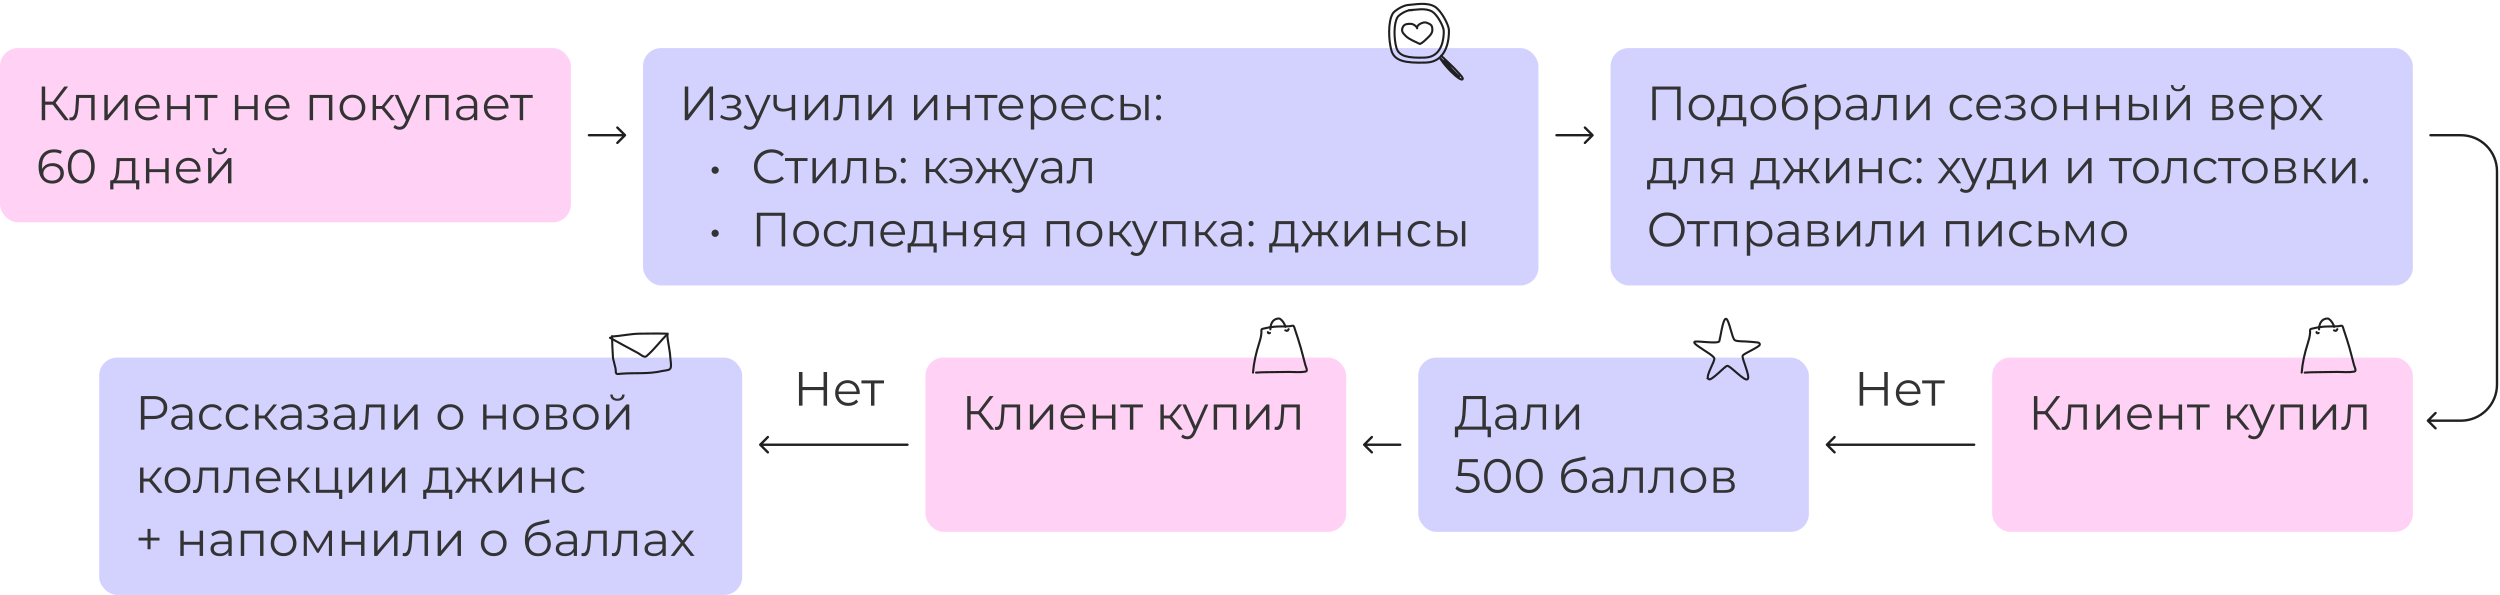<svg fill="none" height="198" viewBox="0 0 832 198" width="832" xmlns="http://www.w3.org/2000/svg"><path d="m627.08 123.8h1.168v11.2h-1.168zm-7.008 11.2h-1.184v-11.2h1.184zm7.12-5.168h-7.248v-1.04h7.248zm8.165 5.248c-.875 0-1.643-.181-2.304-.544-.662-.373-1.179-.88-1.552-1.52-.374-.651-.56-1.392-.56-2.224s.176-1.568.528-2.208c.362-.64.853-1.141 1.472-1.504.629-.373 1.333-.56 2.112-.56.789 0 1.488.181 2.096.544.618.352 1.104.853 1.456 1.504.352.64.528 1.381.528 2.224 0 .053-.006.112-.016.176v.176h-7.312v-.848h6.704l-.448.336c0-.608-.134-1.147-.4-1.616-.256-.48-.608-.853-1.056-1.12s-.966-.4-1.552-.4c-.576 0-1.094.133-1.552.4-.459.267-.816.64-1.072 1.12s-.384 1.029-.384 1.648v.176c0 .64.138 1.205.416 1.696.288.48.682.859 1.184 1.136.512.267 1.093.4 1.744.4.512 0 .986-.091 1.424-.272.448-.181.832-.459 1.152-.832l.64.736c-.374.448-.843.789-1.408 1.024-.555.235-1.168.352-1.84.352zm7.515-.08v-7.712l.288.304h-3.472v-.992h7.504v.992h-3.472l.288-.304v7.712z" fill="#333"/><path d="m274.08 123.8h1.168v11.2h-1.168zm-7.008 11.2h-1.184v-11.2h1.184zm7.12-5.168h-7.248v-1.04h7.248zm8.165 5.248c-.875 0-1.643-.181-2.304-.544-.662-.373-1.179-.88-1.552-1.52-.374-.651-.56-1.392-.56-2.224s.176-1.568.528-2.208c.362-.64.853-1.141 1.472-1.504.629-.373 1.333-.56 2.112-.56.789 0 1.488.181 2.096.544.618.352 1.104.853 1.456 1.504.352.64.528 1.381.528 2.224 0 .053-.006.112-.016.176v.176h-7.312v-.848h6.704l-.448.336c0-.608-.134-1.147-.4-1.616-.256-.48-.608-.853-1.056-1.12s-.966-.4-1.552-.4c-.576 0-1.094.133-1.552.4-.459.267-.816.64-1.072 1.12s-.384 1.029-.384 1.648v.176c0 .64.138 1.205.416 1.696.288.48.682.859 1.184 1.136.512.267 1.093.4 1.744.4.512 0 .986-.091 1.424-.272.448-.181.832-.459 1.152-.832l.64.736c-.374.448-.843.789-1.408 1.024-.555.235-1.168.352-1.84.352zm7.515-.08v-7.712l.288.304h-3.472v-.992h7.504v.992h-3.472l.288-.304v7.712z" fill="#333"/><path d="m657 147.6c.221 0 .4.179.4.4s-.179.4-.4.4zm-49.283.683c-.156-.156-.156-.41 0-.566l2.546-2.545c.156-.157.409-.157.565 0 .157.156.157.409 0 .565l-2.262 2.263 2.262 2.263c.157.156.157.409 0 .565-.156.157-.409.157-.565 0zm49.283.117h-49v-.8h49z" fill="#1f1f1f"/><path d="m302 147.6c.221 0 .4.179.4.4s-.179.4-.4.4zm-49.283.683c-.156-.156-.156-.41 0-.566l2.546-2.545c.156-.157.409-.157.565 0 .157.156.157.409 0 .565l-2.262 2.263 2.262 2.263c.157.156.157.409 0 .565-.156.157-.409.157-.565 0zm49.283.117h-49v-.8h49z" fill="#1f1f1f"/><rect fill="#ffd2f5" height="58" rx="6" width="190" y="16"/><path d="m21.552 40-4.304-5.584.96-.576 4.704 6.16zm-7.664 0v-11.2h1.152v11.2zm.8-5.136v-1.04h3.504v1.04zm3.616-.336-1.088-.192 4.176-5.536h1.28zm4.776 5.456.08-.976c.075.011.144.027.208.048.075.011.139.016.192.016.341 0 .613-.128.816-.384.213-.256.373-.597.48-1.024s.181-.907.224-1.44c.043-.544.08-1.088.112-1.632l.144-2.992h6.16v8.4h-1.136v-7.744l.288.336h-4.576l.272-.352-.128 2.432c-.032.725-.091 1.419-.176 2.08-.075.661-.197 1.243-.368 1.744-.16.501-.384.896-.672 1.184-.288.277-.656.416-1.104.416-.128 0-.261-.011-.4-.032-.128-.021-.267-.048-.416-.08zm11.645.016v-8.4h1.136v6.672l5.616-6.672h1.008v8.4h-1.136v-6.688l-5.6 6.688zm14.616.08c-.875 0-1.643-.181-2.304-.544-.661-.373-1.179-.88-1.552-1.52-.373-.651-.56-1.392-.56-2.224s.176-1.568.528-2.208c.363-.64.853-1.141 1.472-1.504.629-.373 1.333-.56 2.112-.56.789 0 1.488.181 2.096.544.619.352 1.104.853 1.456 1.504.352.64.528 1.381.528 2.224 0 .053-.005.112-.016.176v.176h-7.312v-.848h6.704l-.448.336c0-.608-.133-1.147-.4-1.616-.256-.48-.608-.853-1.056-1.12s-.965-.4-1.552-.4c-.576 0-1.093.133-1.552.4s-.816.64-1.072 1.12-.384 1.029-.384 1.648v.176c0 .64.139 1.205.416 1.696.288.48.683.859 1.184 1.136.512.267 1.093.4 1.744.4.512 0 .987-.091 1.424-.272.448-.181.832-.459 1.152-.832l.64.736c-.373.448-.843.789-1.408 1.024-.555.235-1.168.352-1.84.352zm6.291-.08v-8.4h1.136v3.712h5.296v-3.712h1.136v8.4h-1.136v-3.712h-5.296v3.712zm12.397 0v-7.712l.288.304h-3.472v-.992h7.504v.992h-3.472l.288-.304v7.712zm10.15 0v-8.4h1.136v3.712h5.296v-3.712h1.136v8.4h-1.136v-3.712h-5.296v3.712zm14.397.08c-.875 0-1.643-.181-2.304-.544-.661-.373-1.179-.88-1.552-1.52-.373-.651-.56-1.392-.56-2.224s.176-1.568.528-2.208c.363-.64.853-1.141 1.472-1.504.629-.373 1.333-.56 2.112-.56.789 0 1.488.181 2.096.544.619.352 1.104.853 1.456 1.504.352.64.528 1.381.528 2.224 0 .053-.005.112-.016.176v.176h-7.312v-.848h6.704l-.448.336c0-.608-.133-1.147-.4-1.616-.256-.48-.608-.853-1.056-1.12s-.965-.4-1.552-.4c-.576 0-1.093.133-1.552.4-.459.267-.816.64-1.072 1.12s-.384 1.029-.384 1.648v.176c0 .64.139 1.205.416 1.696.288.48.683.859 1.184 1.136.512.267 1.093.4 1.744.4.512 0 .987-.091 1.424-.272.448-.181.832-.459 1.152-.832l.64.736c-.373.448-.843.789-1.408 1.024-.555.235-1.168.352-1.84.352zm10.479-.08v-8.4h7.552v8.4h-1.136v-7.712l.288.304h-5.856l.288-.304v7.712zm14.237.08c-.811 0-1.542-.181-2.192-.544-.64-.373-1.147-.88-1.52-1.52-.374-.651-.56-1.392-.56-2.224 0-.843.186-1.584.56-2.224.373-.64.88-1.141 1.52-1.504s1.37-.544 2.192-.544c.832 0 1.568.181 2.208.544.65.363 1.157.864 1.52 1.504.373.64.56 1.381.56 2.224 0 .832-.187 1.573-.56 2.224-.363.64-.87 1.147-1.52 1.52-.651.363-1.387.544-2.208.544zm0-1.008c.608 0 1.146-.133 1.616-.4.469-.277.837-.661 1.104-1.152.277-.501.416-1.077.416-1.728 0-.661-.139-1.237-.416-1.728-.267-.491-.635-.869-1.104-1.136-.47-.277-1.003-.416-1.6-.416-.598 0-1.131.139-1.6.416-.47.267-.843.645-1.12 1.136-.278.491-.416 1.067-.416 1.728 0 .651.138 1.227.416 1.728.277.491.65.875 1.12 1.152.469.267.997.4 1.584.4zm12.876.928-3.456-4.16.944-.56 3.856 4.72zm-6.16 0v-8.4h1.136v8.4zm.784-3.744v-.976h2.704v.976zm2.96-.336-1.056-.16 3.344-4.16h1.232zm5.212 7.264c-.395 0-.773-.064-1.136-.192-.352-.128-.656-.32-.912-.576l.528-.848c.213.203.443.357.688.464.256.117.539.176.848.176.373 0 .693-.107.96-.32.277-.203.539-.565.784-1.088l.544-1.232.128-.176 3.456-7.792h1.12l-4.208 9.408c-.235.544-.496.976-.784 1.296-.277.32-.581.544-.912.672-.331.139-.699.208-1.104.208zm2.24-2.944-3.872-8.64h1.184l3.424 7.712zm6.538-.24v-8.4h7.552v8.4h-1.136v-7.712l.288.304h-5.856l.288-.304v7.712zm15.997 0v-1.856l-.048-.304v-3.104c0-.715-.202-1.264-.608-1.648-.394-.384-.986-.576-1.776-.576-.544 0-1.061.091-1.552.272-.49.181-.906.421-1.248.72l-.512-.848c.427-.363.939-.64 1.536-.832.598-.203 1.227-.304 1.888-.304 1.088 0 1.926.272 2.512.816.598.533.896 1.349.896 2.448v5.216zm-2.896.08c-.629 0-1.178-.101-1.648-.304-.458-.213-.81-.501-1.056-.864-.245-.373-.368-.8-.368-1.28 0-.437.102-.832.304-1.184.214-.363.555-.651 1.024-.864.48-.224 1.12-.336 1.92-.336h2.896v.848h-2.864c-.81 0-1.376.144-1.696.432-.309.288-.464.645-.464 1.072 0 .48.187.864.56 1.152.374.288.896.432 1.568.432.64 0 1.19-.144 1.648-.432.47-.299.811-.725 1.024-1.28l.256.784c-.213.555-.586.997-1.12 1.328-.522.331-1.184.496-1.984.496zm10.608 0c-.874 0-1.642-.181-2.304-.544-.661-.373-1.178-.88-1.552-1.52-.373-.651-.56-1.392-.56-2.224s.176-1.568.528-2.208c.363-.64.854-1.141 1.472-1.504.63-.373 1.334-.56 2.112-.56.79 0 1.488.181 2.096.544.619.352 1.104.853 1.456 1.504.352.64.528 1.381.528 2.224 0 .053-.005.112-.016.176v.176h-7.312v-.848h6.704l-.448.336c0-.608-.133-1.147-.4-1.616-.256-.48-.608-.853-1.056-1.12s-.965-.4-1.552-.4c-.576 0-1.093.133-1.552.4-.458.267-.816.64-1.072 1.12s-.384 1.029-.384 1.648v.176c0 .64.139 1.205.416 1.696.288.48.683.859 1.184 1.136.512.267 1.094.4 1.744.4.512 0 .987-.091 1.424-.272.448-.181.832-.459 1.152-.832l.64.736c-.373.448-.842.789-1.408 1.024-.554.235-1.168.352-1.84.352zm7.516-.08v-7.712l.288.304h-3.472v-.992h7.504v.992h-3.472l.288-.304v7.712zm-155.542 21.096c-.992 0-1.829-.219-2.512-.656-.683-.448-1.2-1.088-1.552-1.92-.352-.843-.528-1.851-.528-3.024 0-1.269.213-2.331.64-3.184.437-.864 1.04-1.515 1.808-1.952s1.659-.656 2.672-.656c.501 0 .981.048 1.44.144s.864.251 1.216.464l-.464.928c-.288-.192-.619-.325-.992-.4-.373-.085-.768-.128-1.184-.128-1.205 0-2.171.384-2.896 1.152-.715.768-1.072 1.915-1.072 3.44 0 .235.011.528.032.88.032.341.096.683.192 1.024l-.4-.304c.117-.555.347-1.024.688-1.408.341-.395.768-.693 1.28-.896s1.072-.304 1.68-.304c.747 0 1.403.139 1.968.416s1.008.667 1.328 1.168.48 1.093.48 1.776c0 .693-.165 1.301-.496 1.824-.331.512-.789.912-1.376 1.2-.576.277-1.227.416-1.952.416zm-.048-.976c.533 0 1.003-.096 1.408-.288.416-.203.741-.485.976-.848.235-.373.352-.805.352-1.296 0-.736-.256-1.323-.768-1.76-.501-.437-1.184-.656-2.048-.656-.576 0-1.077.107-1.504.32s-.763.507-1.008.88c-.245.363-.368.779-.368 1.248 0 .405.112.795.336 1.168.224.363.555.661.992.896.448.224.992.336 1.632.336zm9.67.976c-.864 0-1.632-.224-2.304-.672-.672-.459-1.2-1.109-1.584-1.952-.384-.853-.576-1.877-.576-3.072s.192-2.213.576-3.056c.384-.853.912-1.504 1.584-1.952.672-.459 1.44-.688 2.304-.688s1.632.229 2.304.688c.672.448 1.2 1.099 1.584 1.952.395.843.592 1.861.592 3.056s-.197 2.219-.592 3.072c-.384.843-.912 1.493-1.584 1.952-.672.448-1.44.672-2.304.672zm0-1.056c.661 0 1.237-.176 1.728-.528.491-.363.875-.885 1.152-1.568.277-.693.416-1.541.416-2.544s-.139-1.845-.416-2.528c-.277-.693-.661-1.216-1.152-1.568-.491-.363-1.067-.544-1.728-.544-.64 0-1.211.181-1.712.544-.501.352-.891.875-1.168 1.568-.277.683-.416 1.525-.416 2.528s.139 1.851.416 2.544c.277.683.667 1.205 1.168 1.568.501.352 1.072.528 1.712.528zm16.861.416v-6.864h-4.048l-.096 1.872c-.021.565-.059 1.12-.112 1.664-.043.544-.123 1.045-.24 1.504-.107.448-.261.816-.464 1.104-.203.277-.464.437-.784.48l-1.136-.208c.331.011.603-.107.816-.352.213-.256.379-.603.496-1.04.117-.437.203-.933.256-1.488.053-.565.096-1.141.128-1.728l.112-2.8h6.208v7.856zm-7.232 2.576v-3.024h9.68v3.024h-1.072v-2.032h-7.536v2.032zm11.894-2.032v-8.4h1.136v3.712h5.296v-3.712h1.136v8.4h-1.136v-3.712h-5.296v3.712zm14.397.08c-.875 0-1.643-.181-2.304-.544-.661-.373-1.179-.88-1.552-1.52-.373-.651-.56-1.392-.56-2.224s.176-1.568.528-2.208c.363-.64.853-1.141 1.472-1.504.629-.373 1.333-.56 2.112-.56.789 0 1.488.181 2.096.544.619.352 1.104.853 1.456 1.504.352.64.528 1.381.528 2.224 0 .053-.005.112-.016.176v.176h-7.312v-.848h6.704l-.448.336c0-.608-.133-1.147-.4-1.616-.256-.48-.608-.853-1.056-1.12s-.965-.4-1.552-.4c-.576 0-1.093.133-1.552.4s-.816.64-1.072 1.12-.384 1.029-.384 1.648v.176c0 .64.139 1.205.416 1.696.288.48.683.859 1.184 1.136.512.267 1.093.4 1.744.4.512 0 .987-.091 1.424-.272.448-.181.832-.459 1.152-.832l.64.736c-.373.448-.843.789-1.408 1.024-.555.235-1.168.352-1.84.352zm6.291-.08v-8.4h1.136v6.672l5.616-6.672h1.008v8.4h-1.136v-6.688l-5.6 6.688zm3.808-9.616c-.704 0-1.275-.176-1.712-.528-.427-.363-.651-.88-.672-1.552h.816c.011.427.16.763.448 1.008s.661.368 1.12.368c.459 0 .832-.123 1.12-.368.299-.245.453-.581.464-1.008h.816c-.011.672-.235 1.189-.672 1.552-.437.352-1.013.528-1.728.528z" fill="#333"/><rect fill="#d3d2ff" height="58" rx="6" width="130" x="472" y="119"/><path d="m493.328 142.44v-9.616h-5.36l-.096 2.72c-.032.843-.085 1.653-.16 2.432-.064.768-.171 1.461-.32 2.08-.139.608-.331 1.104-.576 1.488-.235.384-.544.608-.928.672l-1.296-.24c.427.021.779-.133 1.056-.464.288-.331.507-.795.656-1.392.16-.597.277-1.296.352-2.096s.128-1.664.16-2.592l.128-3.632h7.552v10.64zm-9.152 3.072.016-3.536h11.984v3.536h-1.104v-2.512h-9.776l-.016 2.512zm19.359-2.512v-1.856l-.048-.304v-3.104c0-.715-.203-1.264-.608-1.648-.395-.384-.987-.576-1.776-.576-.544 0-1.061.091-1.552.272s-.907.421-1.248.72l-.512-.848c.427-.363.939-.64 1.536-.832.597-.203 1.227-.304 1.888-.304 1.088 0 1.925.272 2.512.816.597.533.896 1.349.896 2.448v5.216zm-2.896.08c-.629 0-1.179-.101-1.648-.304-.459-.213-.811-.501-1.056-.864-.245-.373-.368-.8-.368-1.28 0-.437.101-.832.304-1.184.213-.363.555-.651 1.024-.864.48-.224 1.12-.336 1.92-.336h2.896v.848h-2.864c-.811 0-1.376.144-1.696.432-.309.288-.464.645-.464 1.072 0 .48.187.864.56 1.152s.896.432 1.568.432c.64 0 1.189-.144 1.648-.432.469-.299.811-.725 1.024-1.28l.256.784c-.213.555-.587.997-1.12 1.328-.523.331-1.184.496-1.984.496zm5.472-.096.08-.976c.075.011.144.027.208.048.075.011.139.016.192.016.342 0 .614-.128.816-.384.214-.256.374-.597.48-1.024.107-.427.182-.907.224-1.44.043-.544.08-1.088.112-1.632l.144-2.992h6.16v8.4h-1.136v-7.744l.288.336h-4.576l.272-.352-.128 2.432c-.032.725-.09 1.419-.176 2.08-.074.661-.197 1.243-.368 1.744-.16.501-.384.896-.672 1.184-.288.277-.656.416-1.104.416-.128 0-.261-.011-.4-.032-.128-.021-.266-.048-.416-.08zm11.646.016v-8.4h1.136v6.672l5.616-6.672h1.008v8.4h-1.136v-6.688l-5.6 6.688zm-29.389 21.096c-.8 0-1.563-.128-2.288-.384-.725-.267-1.301-.619-1.728-1.056l.56-.912c.352.373.832.683 1.44.928.619.245 1.285.368 2 .368.949 0 1.669-.208 2.16-.624.501-.427.752-.981.752-1.664 0-.48-.117-.891-.352-1.232-.224-.352-.608-.624-1.152-.816s-1.291-.288-2.24-.288h-2.384l.576-5.616h6.128v1.024h-5.664l.592-.56-.496 4.704-.592-.576h2.096c1.131 0 2.037.139 2.72.416s1.173.667 1.472 1.168c.309.491.464 1.067.464 1.728 0 .629-.149 1.205-.448 1.728-.299.512-.747.917-1.344 1.216s-1.355.448-2.272.448zm9.991 0c-.864 0-1.632-.224-2.304-.672-.672-.459-1.2-1.109-1.584-1.952-.384-.853-.576-1.877-.576-3.072s.192-2.213.576-3.056c.384-.853.912-1.504 1.584-1.952.672-.459 1.44-.688 2.304-.688s1.632.229 2.304.688c.672.448 1.2 1.099 1.584 1.952.394.843.592 1.861.592 3.056s-.198 2.219-.592 3.072c-.384.843-.912 1.493-1.584 1.952-.672.448-1.44.672-2.304.672zm0-1.056c.661 0 1.237-.176 1.728-.528.49-.363.874-.885 1.152-1.568.277-.693.416-1.541.416-2.544s-.139-1.845-.416-2.528c-.278-.693-.662-1.216-1.152-1.568-.491-.363-1.067-.544-1.728-.544-.64 0-1.211.181-1.712.544-.502.352-.891.875-1.168 1.568-.278.683-.417 1.525-.417 2.528s.139 1.851.417 2.544c.277.683.666 1.205 1.168 1.568.501.352 1.072.528 1.712.528zm10.593 1.056c-.864 0-1.632-.224-2.304-.672-.672-.459-1.2-1.109-1.584-1.952-.384-.853-.576-1.877-.576-3.072s.192-2.213.576-3.056c.384-.853.912-1.504 1.584-1.952.672-.459 1.44-.688 2.304-.688s1.632.229 2.304.688c.672.448 1.2 1.099 1.584 1.952.395.843.592 1.861.592 3.056s-.197 2.219-.592 3.072c-.384.843-.912 1.493-1.584 1.952-.672.448-1.44.672-2.304.672zm0-1.056c.662 0 1.238-.176 1.728-.528.491-.363.875-.885 1.152-1.568.278-.693.416-1.541.416-2.544s-.138-1.845-.416-2.528c-.277-.693-.661-1.216-1.152-1.568-.49-.363-1.066-.544-1.728-.544-.64 0-1.21.181-1.712.544-.501.352-.89.875-1.168 1.568-.277.683-.416 1.525-.416 2.528s.139 1.851.416 2.544c.278.683.667 1.205 1.168 1.568.502.352 1.072.528 1.712.528zm14.878 1.056c-.683 0-1.291-.112-1.824-.336-.523-.224-.971-.565-1.344-1.024-.374-.459-.656-1.024-.848-1.696-.192-.683-.288-1.472-.288-2.368 0-.8.074-1.499.224-2.096.149-.608.357-1.131.624-1.568.266-.437.576-.805.928-1.104.362-.309.752-.555 1.168-.736.426-.192.864-.336 1.312-.432l3.776-.88.192 1.056-3.552.8c-.224.053-.496.128-.816.224-.31.096-.63.24-.96.432-.32.192-.619.459-.896.8-.278.341-.502.784-.672 1.328-.16.533-.24 1.2-.24 2 0 .171.005.309.016.416.01.096.021.203.032.32.021.107.037.267.048.48l-.496-.416c.117-.651.357-1.216.72-1.696.362-.491.816-.869 1.36-1.136.554-.277 1.168-.416 1.84-.416.778 0 1.472.171 2.08.512.608.331 1.082.795 1.424 1.392.352.597.528 1.291.528 2.08 0 .779-.182 1.477-.544 2.096-.352.619-.854 1.104-1.504 1.456-.651.341-1.414.512-2.288.512zm.128-.944c.597 0 1.125-.133 1.584-.4.458-.277.816-.651 1.072-1.12.266-.469.4-.997.4-1.584 0-.576-.134-1.088-.4-1.536-.256-.448-.614-.8-1.072-1.056-.459-.267-.992-.4-1.6-.4-.598 0-1.126.128-1.584.384-.459.245-.822.592-1.088 1.04-.256.448-.384.965-.384 1.552s.128 1.115.384 1.584c.266.469.629.843 1.088 1.12.469.277 1.002.416 1.6.416zm11.812.848v-1.856l-.048-.304v-3.104c0-.715-.203-1.264-.608-1.648-.395-.384-.987-.576-1.776-.576-.544 0-1.062.091-1.552.272-.491.181-.907.421-1.248.72l-.512-.848c.426-.363.938-.64 1.536-.832.597-.203 1.226-.304 1.888-.304 1.088 0 1.925.272 2.512.816.597.533.896 1.349.896 2.448v5.216zm-2.896.08c-.63 0-1.179-.101-1.648-.304-.459-.213-.811-.501-1.056-.864-.246-.373-.368-.8-.368-1.28 0-.437.101-.832.304-1.184.213-.363.554-.651 1.024-.864.48-.224 1.12-.336 1.919-.336h2.897v.848h-2.864c-.811 0-1.376.144-1.696.432-.31.288-.464.645-.464 1.072 0 .48.186.864.56 1.152.373.288.896.432 1.567.432.641 0 1.19-.144 1.649-.432.469-.299.81-.725 1.024-1.28l.256.784c-.214.555-.587.997-1.12 1.328-.523.331-1.184.496-1.984.496zm5.472-.096.08-.976c.074.011.144.027.208.048.074.011.138.016.192.016.341 0 .613-.128.816-.384.213-.256.373-.597.48-1.024.106-.427.181-.907.224-1.44.042-.544.08-1.088.112-1.632l.144-2.992h6.16v8.4h-1.136v-7.744l.288.336h-4.576l.272-.352-.128 2.432c-.032.725-.091 1.419-.176 2.08-.075.661-.198 1.243-.368 1.744-.16.501-.384.896-.672 1.184-.288.277-.656.416-1.104.416-.128 0-.262-.011-.4-.032-.128-.021-.267-.048-.416-.08zm10.109 0 .08-.976c.075.011.144.027.208.048.075.011.139.016.192.016.341 0 .613-.128.816-.384.213-.256.373-.597.48-1.024s.181-.907.224-1.44c.043-.544.08-1.088.112-1.632l.144-2.992h6.16v8.4h-1.136v-7.744l.288.336h-4.576l.272-.352-.128 2.432c-.032.725-.091 1.419-.176 2.08-.075.661-.197 1.243-.368 1.744-.16.501-.384.896-.672 1.184-.288.277-.656.416-1.104.416-.128 0-.261-.011-.4-.032-.128-.021-.267-.048-.416-.08zm15.101.096c-.81 0-1.541-.181-2.192-.544-.64-.373-1.146-.88-1.52-1.52-.373-.651-.56-1.392-.56-2.224 0-.843.187-1.584.56-2.224.374-.64.88-1.141 1.52-1.504s1.371-.544 2.192-.544c.832 0 1.568.181 2.208.544.651.363 1.158.864 1.52 1.504.374.64.56 1.381.56 2.224 0 .832-.186 1.573-.56 2.224-.362.64-.869 1.147-1.52 1.52-.65.363-1.386.544-2.208.544zm0-1.008c.608 0 1.147-.133 1.616-.4.47-.277.838-.661 1.104-1.152.278-.501.416-1.077.416-1.728 0-.661-.138-1.237-.416-1.728-.266-.491-.634-.869-1.104-1.136-.469-.277-1.002-.416-1.6-.416-.597 0-1.13.139-1.6.416-.469.267-.842.645-1.12 1.136-.277.491-.416 1.067-.416 1.728 0 .651.139 1.227.416 1.728.278.491.651.875 1.12 1.152.47.267.998.4 1.584.4zm6.716.928v-8.4h3.712c.95 0 1.696.181 2.24.544.555.363.832.896.832 1.6 0 .683-.261 1.211-.784 1.584-.522.363-1.21.544-2.064.544l.224-.336c1.003 0 1.739.187 2.208.56.47.373.704.912.704 1.616 0 .725-.266 1.291-.8 1.696-.522.395-1.338.592-2.448.592zm1.104-.896h2.672c.715 0 1.254-.112 1.616-.336.374-.235.56-.608.56-1.12s-.165-.885-.496-1.12c-.33-.235-.853-.352-1.568-.352h-2.784zm0-3.776h2.528c.651 0 1.147-.123 1.488-.368.352-.245.528-.603.528-1.072s-.176-.821-.528-1.056c-.341-.235-.837-.352-1.488-.352h-2.528z" fill="#333"/><rect fill="#ffd2f5" height="58" rx="6" width="140" x="663" y="119"/><path d="m684.552 143-4.304-5.584.96-.576 4.704 6.16zm-7.664 0v-11.2h1.152v11.2zm.8-5.136v-1.04h3.504v1.04zm3.616-.336-1.088-.192 4.176-5.536h1.28zm4.776 5.456.08-.976c.075.011.144.027.208.048.075.011.139.016.192.016.341 0 .613-.128.816-.384.213-.256.373-.597.48-1.024s.181-.907.224-1.44c.043-.544.08-1.088.112-1.632l.144-2.992h6.16v8.4h-1.136v-7.744l.288.336h-4.576l.272-.352-.128 2.432c-.032.725-.091 1.419-.176 2.08-.075.661-.197 1.243-.368 1.744-.16.501-.384.896-.672 1.184-.288.277-.656.416-1.104.416-.128 0-.261-.011-.4-.032-.128-.021-.267-.048-.416-.08zm11.645.016v-8.4h1.136v6.672l5.616-6.672h1.008v8.4h-1.136v-6.688l-5.6 6.688zm14.616.08c-.875 0-1.643-.181-2.304-.544-.661-.373-1.179-.88-1.552-1.52-.373-.651-.56-1.392-.56-2.224s.176-1.568.528-2.208c.363-.64.853-1.141 1.472-1.504.629-.373 1.333-.56 2.112-.56.789 0 1.488.181 2.096.544.619.352 1.104.853 1.456 1.504.352.64.528 1.381.528 2.224 0 .053-.005.112-.016.176v.176h-7.312v-.848h6.704l-.448.336c0-.608-.133-1.147-.4-1.616-.256-.48-.608-.853-1.056-1.12s-.965-.4-1.552-.4c-.576 0-1.093.133-1.552.4s-.816.64-1.072 1.12-.384 1.029-.384 1.648v.176c0 .64.139 1.205.416 1.696.288.48.683.859 1.184 1.136.512.267 1.093.4 1.744.4.512 0 .987-.091 1.424-.272.448-.181.832-.459 1.152-.832l.64.736c-.373.448-.843.789-1.408 1.024-.555.235-1.168.352-1.84.352zm6.291-.08v-8.4h1.136v3.712h5.296v-3.712h1.136v8.4h-1.136v-3.712h-5.296v3.712zm12.397 0v-7.712l.288.304h-3.472v-.992h7.504v.992h-3.472l.288-.304v7.712zm16.31 0-3.456-4.16.944-.56 3.856 4.72zm-6.16 0v-8.4h1.136v8.4zm.784-3.744v-.976h2.704v.976zm2.96-.336-1.056-.16 3.344-4.16h1.232zm5.212 7.264c-.395 0-.773-.064-1.136-.192-.352-.128-.656-.32-.912-.576l.528-.848c.213.203.443.357.688.464.256.117.539.176.848.176.373 0 .693-.107.96-.32.277-.203.539-.565.784-1.088l.544-1.232.128-.176 3.456-7.792h1.12l-4.208 9.408c-.235.544-.496.976-.784 1.296-.277.32-.581.544-.912.672-.331.139-.699.208-1.104.208zm2.24-2.944-3.872-8.64h1.184l3.424 7.712zm6.538-.24v-8.4h7.552v8.4h-1.136v-7.712l.288.304h-5.856l.288-.304v7.712zm10.781 0v-8.4h1.136v6.672l5.616-6.672h1.008v8.4h-1.136v-6.688l-5.6 6.688zm9.48-.016.08-.976c.074.011.144.027.208.048.074.011.138.016.192.016.341 0 .613-.128.816-.384.213-.256.373-.597.48-1.024.106-.427.181-.907.224-1.44.042-.544.08-1.088.112-1.632l.144-2.992h6.16v8.4h-1.136v-7.744l.288.336h-4.576l.272-.352-.128 2.432c-.032.725-.091 1.419-.176 2.08-.075.661-.198 1.243-.368 1.744-.16.501-.384.896-.672 1.184-.288.277-.656.416-1.104.416-.128 0-.262-.011-.4-.032-.128-.021-.267-.048-.416-.08z" fill="#333"/><rect fill="#ffd2f5" height="58" rx="6" width="140" x="308" y="119"/><path d="m329.552 143-4.304-5.584.96-.576 4.704 6.16zm-7.664 0v-11.2h1.152v11.2zm.8-5.136v-1.04h3.504v1.04zm3.616-.336-1.088-.192 4.176-5.536h1.28zm4.776 5.456.08-.976c.075.011.144.027.208.048.075.011.139.016.192.016.341 0 .613-.128.816-.384.213-.256.373-.597.48-1.024s.181-.907.224-1.44c.043-.544.08-1.088.112-1.632l.144-2.992h6.16v8.4h-1.136v-7.744l.288.336h-4.576l.272-.352-.128 2.432c-.032.725-.091 1.419-.176 2.08-.075.661-.197 1.243-.368 1.744-.16.501-.384.896-.672 1.184-.288.277-.656.416-1.104.416-.128 0-.261-.011-.4-.032-.128-.021-.267-.048-.416-.08zm11.645.016v-8.4h1.136v6.672l5.616-6.672h1.008v8.4h-1.136v-6.688l-5.6 6.688zm14.616.08c-.875 0-1.643-.181-2.304-.544-.661-.373-1.179-.88-1.552-1.52-.373-.651-.56-1.392-.56-2.224s.176-1.568.528-2.208c.363-.64.853-1.141 1.472-1.504.629-.373 1.333-.56 2.112-.56.789 0 1.488.181 2.096.544.619.352 1.104.853 1.456 1.504.352.64.528 1.381.528 2.224 0 .053-.005.112-.016.176v.176h-7.312v-.848h6.704l-.448.336c0-.608-.133-1.147-.4-1.616-.256-.48-.608-.853-1.056-1.12s-.965-.4-1.552-.4c-.576 0-1.093.133-1.552.4s-.816.64-1.072 1.12-.384 1.029-.384 1.648v.176c0 .64.139 1.205.416 1.696.288.48.683.859 1.184 1.136.512.267 1.093.4 1.744.4.512 0 .987-.091 1.424-.272.448-.181.832-.459 1.152-.832l.64.736c-.373.448-.843.789-1.408 1.024-.555.235-1.168.352-1.84.352zm6.291-.08v-8.4h1.136v3.712h5.296v-3.712h1.136v8.4h-1.136v-3.712h-5.296v3.712zm12.397 0v-7.712l.288.304h-3.472v-.992h7.504v.992h-3.472l.288-.304v7.712zm16.31 0-3.456-4.16.944-.56 3.856 4.72zm-6.16 0v-8.4h1.136v8.4zm.784-3.744v-.976h2.704v.976zm2.96-.336-1.056-.16 3.344-4.16h1.232zm5.212 7.264c-.395 0-.773-.064-1.136-.192-.352-.128-.656-.32-.912-.576l.528-.848c.213.203.443.357.688.464.256.117.539.176.848.176.373 0 .693-.107.96-.32.277-.203.539-.565.784-1.088l.544-1.232.128-.176 3.456-7.792h1.12l-4.208 9.408c-.235.544-.496.976-.784 1.296-.277.32-.581.544-.912.672-.331.139-.699.208-1.104.208zm2.24-2.944-3.872-8.64h1.184l3.424 7.712zm6.538-.24v-8.4h7.552v8.4h-1.136v-7.712l.288.304h-5.856l.288-.304v7.712zm10.781 0v-8.4h1.136v6.672l5.616-6.672h1.008v8.4h-1.136v-6.688l-5.6 6.688zm9.48-.016.08-.976c.074.011.144.027.208.048.074.011.138.016.192.016.341 0 .613-.128.816-.384.213-.256.373-.597.48-1.024.106-.427.181-.907.224-1.44.042-.544.08-1.088.112-1.632l.144-2.992h6.16v8.4h-1.136v-7.744l.288.336h-4.576l.272-.352-.128 2.432c-.032.725-.091 1.419-.176 2.08-.075.661-.198 1.243-.368 1.744-.16.501-.384.896-.672 1.184-.288.277-.656.416-1.104.416-.128 0-.262-.011-.4-.032-.128-.021-.267-.048-.416-.08z" fill="#333"/><rect fill="#d3d2ff" height="79" rx="6" width="214" x="33" y="119"/><path d="m46.888 143v-11.2h4.192c.949 0 1.765.155 2.448.464.683.299 1.205.736 1.568 1.312.373.565.56 1.253.56 2.064 0 .789-.187 1.472-.56 2.048-.363.565-.885 1.003-1.568 1.312s-1.499.464-2.448.464h-3.536l.528-.56v4.096zm1.184-4-.528-.576h3.504c1.12 0 1.968-.24 2.544-.72.587-.491.88-1.179.88-2.064 0-.896-.293-1.589-.88-2.08-.576-.491-1.424-.736-2.544-.736h-3.504l.528-.56zm14.869 4v-1.856l-.048-.304v-3.104c0-.715-.203-1.264-.608-1.648-.395-.384-.987-.576-1.776-.576-.544 0-1.061.091-1.552.272-.491.181-.907.421-1.248.72l-.512-.848c.427-.363.939-.64 1.536-.832.597-.203 1.227-.304 1.888-.304 1.088 0 1.925.272 2.512.816.597.533.896 1.349.896 2.448v5.216zm-2.896.08c-.629 0-1.179-.101-1.648-.304-.459-.213-.811-.501-1.056-.864-.245-.373-.368-.8-.368-1.28 0-.437.101-.832.304-1.184.213-.363.555-.651 1.024-.864.48-.224 1.12-.336 1.92-.336h2.896v.848h-2.864c-.811 0-1.376.144-1.696.432-.309.288-.464.645-.464 1.072 0 .48.187.864.56 1.152.373.288.896.432 1.568.432.64 0 1.189-.144 1.648-.432.469-.299.811-.725 1.024-1.28l.256.784c-.213.555-.587.997-1.12 1.328-.523.331-1.184.496-1.984.496zm10.528 0c-.832 0-1.579-.181-2.24-.544-.651-.373-1.163-.88-1.536-1.52-.373-.651-.56-1.392-.56-2.224 0-.843.187-1.584.56-2.224s.885-1.141 1.536-1.504c.661-.363 1.408-.544 2.24-.544.715 0 1.36.139 1.936.416s1.029.693 1.36 1.248l-.848.576c-.288-.427-.645-.741-1.072-.944s-.891-.304-1.392-.304c-.597 0-1.136.139-1.616.416-.48.267-.859.645-1.136 1.136s-.416 1.067-.416 1.728.139 1.237.416 1.728.656.875 1.136 1.152c.48.267 1.019.4 1.616.4.501 0 .965-.101 1.392-.304s.784-.512 1.072-.928l.848.576c-.331.544-.784.96-1.36 1.248-.576.277-1.221.416-1.936.416zm8.875 0c-.832 0-1.579-.181-2.24-.544-.651-.373-1.163-.88-1.536-1.52-.373-.651-.56-1.392-.56-2.224 0-.843.187-1.584.56-2.224s.885-1.141 1.536-1.504c.661-.363 1.408-.544 2.24-.544.715 0 1.36.139 1.936.416s1.029.693 1.36 1.248l-.848.576c-.288-.427-.645-.741-1.072-.944s-.891-.304-1.392-.304c-.597 0-1.136.139-1.616.416-.48.267-.859.645-1.136 1.136s-.416 1.067-.416 1.728.139 1.237.416 1.728.656.875 1.136 1.152c.48.267 1.019.4 1.616.4.501 0 .965-.101 1.392-.304s.784-.512 1.072-.928l.848.576c-.331.544-.784.96-1.36 1.248-.576.277-1.221.416-1.936.416zm11.656-.08-3.456-4.16.944-.56 3.856 4.72zm-6.16 0v-8.4h1.136v8.4zm.784-3.744v-.976h2.704v.976zm2.96-.336-1.056-.16 3.344-4.16h1.232zm10.613 4.08v-1.856l-.048-.304v-3.104c0-.715-.203-1.264-.608-1.648-.395-.384-.987-.576-1.776-.576-.544 0-1.061.091-1.552.272-.491.181-.907.421-1.248.72l-.512-.848c.427-.363.939-.64 1.536-.832.597-.203 1.227-.304 1.888-.304 1.088 0 1.925.272 2.512.816.597.533.896 1.349.896 2.448v5.216zm-2.896.08c-.629 0-1.179-.101-1.648-.304-.459-.213-.811-.501-1.056-.864-.245-.373-.368-.8-.368-1.28 0-.437.101-.832.304-1.184.213-.363.555-.651 1.024-.864.48-.224 1.12-.336 1.92-.336h2.896v.848h-2.864c-.811 0-1.376.144-1.696.432-.309.288-.464.645-.464 1.072 0 .48.187.864.56 1.152.373.288.896.432 1.568.432.64 0 1.189-.144 1.648-.432.469-.299.811-.725 1.024-1.28l.256.784c-.213.555-.587.997-1.12 1.328-.523.331-1.184.496-1.984.496zm9.092.016c-.608 0-1.211-.085-1.808-.256s-1.125-.432-1.584-.784l.368-.848c.405.299.875.528 1.408.688.533.149 1.061.224 1.584.224.523-.011.976-.085 1.36-.224s.683-.331.896-.576.32-.523.32-.832c0-.448-.203-.795-.608-1.04-.405-.256-.96-.384-1.664-.384h-1.44v-.832h1.36c.416 0 .784-.053 1.104-.16s.565-.261.736-.464c.181-.203.272-.443.272-.72 0-.299-.107-.555-.32-.768-.203-.213-.485-.373-.848-.48s-.773-.16-1.232-.16c-.416.011-.848.075-1.296.192-.448.107-.891.272-1.328.496l-.32-.88c.491-.256.976-.448 1.456-.576.491-.139.981-.208 1.472-.208.672-.021 1.275.059 1.808.24.544.181.976.443 1.296.784.32.331.48.731.48 1.2 0 .416-.128.779-.384 1.088s-.597.549-1.024.72-.912.256-1.456.256l.048-.304c.96 0 1.707.187 2.24.56.544.373.816.88.816 1.52 0 .501-.165.944-.496 1.328-.331.373-.779.667-1.344.88-.555.213-1.179.32-1.872.32zm11.507-.096v-1.856l-.048-.304v-3.104c0-.715-.203-1.264-.608-1.648-.395-.384-.987-.576-1.776-.576-.544 0-1.061.091-1.552.272s-.907.421-1.248.72l-.512-.848c.427-.363.939-.64 1.536-.832.597-.203 1.227-.304 1.888-.304 1.088 0 1.925.272 2.512.816.597.533.896 1.349.896 2.448v5.216zm-2.896.08c-.629 0-1.179-.101-1.648-.304-.459-.213-.811-.501-1.056-.864-.245-.373-.368-.8-.368-1.28 0-.437.101-.832.304-1.184.213-.363.555-.651 1.024-.864.48-.224 1.12-.336 1.92-.336h2.896v.848h-2.864c-.811 0-1.376.144-1.696.432-.309.288-.464.645-.464 1.072 0 .48.187.864.56 1.152s.896.432 1.568.432c.64 0 1.189-.144 1.648-.432.469-.299.811-.725 1.024-1.28l.256.784c-.213.555-.587.997-1.12 1.328-.523.331-1.184.496-1.984.496zm5.472-.096.08-.976c.075.011.144.027.208.048.075.011.139.016.192.016.341 0 .613-.128.816-.384.213-.256.373-.597.48-1.024s.181-.907.224-1.44c.043-.544.08-1.088.112-1.632l.144-2.992h6.16v8.4h-1.136v-7.744l.288.336h-4.576l.272-.352-.128 2.432c-.032.725-.091 1.419-.176 2.08-.075.661-.197 1.243-.368 1.744-.16.501-.384.896-.672 1.184-.288.277-.656.416-1.104.416-.128 0-.261-.011-.4-.032-.128-.021-.267-.048-.416-.08zm11.645.016v-8.4h1.136v6.672l5.616-6.672h1.008v8.4h-1.136v-6.688l-5.6 6.688zm18.66.08c-.811 0-1.542-.181-2.192-.544-.64-.373-1.147-.88-1.52-1.52-.374-.651-.56-1.392-.56-2.224 0-.843.186-1.584.56-2.224.373-.64.88-1.141 1.52-1.504s1.37-.544 2.192-.544c.832 0 1.568.181 2.208.544.65.363 1.157.864 1.52 1.504.373.64.56 1.381.56 2.224 0 .832-.187 1.573-.56 2.224-.363.64-.87 1.147-1.52 1.52-.651.363-1.387.544-2.208.544zm0-1.008c.608 0 1.146-.133 1.616-.4.469-.277.837-.661 1.104-1.152.277-.501.416-1.077.416-1.728 0-.661-.139-1.237-.416-1.728-.267-.491-.635-.869-1.104-1.136-.47-.277-1.003-.416-1.6-.416-.598 0-1.131.139-1.6.416-.47.267-.843.645-1.12 1.136-.278.491-.416 1.067-.416 1.728 0 .651.138 1.227.416 1.728.277.491.65.875 1.12 1.152.469.267.997.4 1.584.4zm10.903.928v-8.4h1.136v3.712h5.296v-3.712h1.136v8.4h-1.136v-3.712h-5.296v3.712zm14.253.08c-.811 0-1.542-.181-2.192-.544-.64-.373-1.147-.88-1.52-1.52-.374-.651-.56-1.392-.56-2.224 0-.843.186-1.584.56-2.224.373-.64.88-1.141 1.52-1.504s1.37-.544 2.192-.544c.832 0 1.568.181 2.208.544.65.363 1.157.864 1.52 1.504.373.64.56 1.381.56 2.224 0 .832-.187 1.573-.56 2.224-.363.64-.87 1.147-1.52 1.52-.651.363-1.387.544-2.208.544zm0-1.008c.608 0 1.146-.133 1.616-.4.469-.277.837-.661 1.104-1.152.277-.501.416-1.077.416-1.728 0-.661-.139-1.237-.416-1.728-.267-.491-.635-.869-1.104-1.136-.47-.277-1.003-.416-1.6-.416-.598 0-1.131.139-1.6.416-.47.267-.843.645-1.12 1.136-.278.491-.416 1.067-.416 1.728 0 .651.138 1.227.416 1.728.277.491.65.875 1.12 1.152.469.267.997.4 1.584.4zm6.716.928v-8.4h3.712c.949 0 1.696.181 2.24.544.554.363.832.896.832 1.6 0 .683-.262 1.211-.784 1.584-.523.363-1.211.544-2.064.544l.224-.336c1.002 0 1.738.187 2.208.56.469.373.704.912.704 1.616 0 .725-.267 1.291-.8 1.696-.523.395-1.339.592-2.448.592zm1.104-.896h2.672c.714 0 1.253-.112 1.616-.336.373-.235.56-.608.56-1.12s-.166-.885-.496-1.12c-.331-.235-.854-.352-1.568-.352h-2.784zm0-3.776h2.528c.65 0 1.146-.123 1.488-.368.352-.245.528-.603.528-1.072s-.176-.821-.528-1.056c-.342-.235-.838-.352-1.488-.352h-2.528zm12.086 4.752c-.811 0-1.541-.181-2.192-.544-.64-.373-1.147-.88-1.52-1.52-.373-.651-.56-1.392-.56-2.224 0-.843.187-1.584.56-2.224s.88-1.141 1.52-1.504 1.371-.544 2.192-.544c.832 0 1.568.181 2.208.544.651.363 1.157.864 1.52 1.504.373.64.56 1.381.56 2.224 0 .832-.187 1.573-.56 2.224-.363.64-.869 1.147-1.52 1.52-.651.363-1.387.544-2.208.544zm0-1.008c.608 0 1.147-.133 1.616-.4.469-.277.837-.661 1.104-1.152.277-.501.416-1.077.416-1.728 0-.661-.139-1.237-.416-1.728-.267-.491-.635-.869-1.104-1.136-.469-.277-1.003-.416-1.6-.416s-1.131.139-1.6.416c-.469.267-.843.645-1.12 1.136s-.416 1.067-.416 1.728c0 .651.139 1.227.416 1.728.277.491.651.875 1.12 1.152.469.267.997.4 1.584.4zm6.716.928v-8.4h1.136v6.672l5.616-6.672h1.008v8.4h-1.136v-6.688l-5.6 6.688zm3.808-9.616c-.704 0-1.275-.176-1.712-.528-.427-.363-.651-.88-.672-1.552h.816c.011.427.16.763.448 1.008s.661.368 1.12.368.832-.123 1.12-.368c.299-.245.453-.581.464-1.008h.816c-.011.672-.235 1.189-.672 1.552-.437.352-1.013.528-1.728.528zm-152.695 30.616-3.456-4.16.944-.56 3.856 4.72zm-6.16 0v-8.4h1.136v8.4zm.784-3.744v-.976h2.704v.976zm2.96-.336-1.056-.16 3.344-4.16h1.232zm8.712 4.16c-.811 0-1.541-.181-2.192-.544-.64-.373-1.147-.88-1.52-1.52-.373-.651-.56-1.392-.56-2.224 0-.843.187-1.584.56-2.224s.88-1.141 1.52-1.504 1.371-.544 2.192-.544c.832 0 1.568.181 2.208.544.651.363 1.157.864 1.52 1.504.373.64.56 1.381.56 2.224 0 .832-.187 1.573-.56 2.224-.363.64-.869 1.147-1.52 1.52-.651.363-1.387.544-2.208.544zm0-1.008c.608 0 1.147-.133 1.616-.4.469-.277.837-.661 1.104-1.152.277-.501.416-1.077.416-1.728 0-.661-.139-1.237-.416-1.728-.267-.491-.635-.869-1.104-1.136-.469-.277-1.003-.416-1.6-.416s-1.131.139-1.6.416c-.469.267-.843.645-1.12 1.136s-.416 1.067-.416 1.728c0 .651.139 1.227.416 1.728.277.491.651.875 1.12 1.152.469.267.997.4 1.584.4zm5.133.912.08-.976c.075.011.144.027.208.048.075.011.139.016.192.016.341 0 .613-.128.816-.384.213-.256.373-.597.48-1.024s.181-.907.224-1.44c.043-.544.08-1.088.112-1.632l.144-2.992h6.16v8.4h-1.136v-7.744l.288.336h-4.576l.272-.352-.128 2.432c-.032.725-.091 1.419-.176 2.08-.075.661-.197 1.243-.368 1.744-.16.501-.384.896-.672 1.184-.288.277-.656.416-1.104.416-.128 0-.261-.011-.4-.032-.128-.021-.267-.048-.416-.08zm10.109 0 .08-.976c.075.011.144.027.208.048.075.011.139.016.192.016.341 0 .613-.128.816-.384.213-.256.373-.597.48-1.024.107-.427.181-.907.224-1.44.043-.544.08-1.088.112-1.632l.144-2.992h6.16v8.4h-1.136v-7.744l.288.336h-4.576l.272-.352-.128 2.432c-.032.725-.091 1.419-.176 2.08-.075.661-.197 1.243-.368 1.744-.16.501-.384.896-.672 1.184-.288.277-.656.416-1.104.416-.128 0-.261-.011-.4-.032-.128-.021-.267-.048-.416-.08zm15.245.096c-.875 0-1.643-.181-2.304-.544-.661-.373-1.179-.88-1.552-1.52-.373-.651-.56-1.392-.56-2.224s.176-1.568.528-2.208c.363-.64.853-1.141 1.472-1.504.629-.373 1.333-.56 2.112-.56.789 0 1.488.181 2.096.544.619.352 1.104.853 1.456 1.504.352.64.528 1.381.528 2.224 0 .053-.005.112-.016.176v.176h-7.312v-.848h6.704l-.448.336c0-.608-.133-1.147-.4-1.616-.256-.48-.608-.853-1.056-1.12s-.965-.4-1.552-.4c-.576 0-1.093.133-1.552.4-.459.267-.816.64-1.072 1.12s-.384 1.029-.384 1.648v.176c0 .64.139 1.205.416 1.696.288.48.683.859 1.184 1.136.512.267 1.093.4 1.744.4.512 0 .987-.091 1.424-.272.448-.181.832-.459 1.152-.832l.64.736c-.373.448-.843.789-1.408 1.024-.555.235-1.168.352-1.84.352zm12.45-.08-3.456-4.16.944-.56 3.856 4.72zm-6.16 0v-8.4h1.136v8.4zm.784-3.744v-.976h2.704v.976zm2.96-.336-1.056-.16 3.344-4.16h1.232zm5.553 4.08v-8.4h1.136v7.408h5.136v-7.408h1.136v8.4zm7.696 2.032v-2.128l.288.096h-1.712v-.992h2.496v3.024zm3.242-2.032v-8.4h1.136v6.672l5.616-6.672h1.008v8.4h-1.136v-6.688l-5.6 6.688zm11.015 0v-8.4h1.136v6.672l5.616-6.672h1.008v8.4h-1.136v-6.688l-5.6 6.688zm20.964-.544v-6.864h-4.048l-.096 1.872c-.022.565-.059 1.12-.112 1.664-.043.544-.123 1.045-.24 1.504-.107.448-.262.816-.464 1.104-.203.277-.464.437-.784.48l-1.136-.208c.33.011.602-.107.816-.352.213-.256.378-.603.496-1.04.117-.437.202-.933.256-1.488.053-.565.096-1.141.128-1.728l.112-2.8h6.208v7.856zm-7.232 2.576v-3.024h9.68v3.024h-1.072v-2.032h-7.536v2.032zm21.861-2.032-2.88-4.16.944-.56 3.296 4.72zm-4.768-3.744v-.976h2.656v.976zm2.944-.336-1.088-.16 2.8-4.16h1.232zm-8.128 4.08h-1.36l3.296-4.72.928.56zm5.536 0h-1.136v-8.4h1.136zm-.784-3.744h-2.64v-.976h2.64zm-2.912-.336-2.96-4.32h1.232l2.784 4.16zm11.363 4.08v-8.4h1.136v6.672l5.616-6.672h1.008v8.4h-1.136v-6.688l-5.6 6.688zm11.016 0v-8.4h1.136v3.712h5.296v-3.712h1.136v8.4h-1.136v-3.712h-5.296v3.712zm14.317.08c-.832 0-1.579-.181-2.24-.544-.651-.373-1.163-.88-1.536-1.52-.374-.651-.56-1.392-.56-2.224 0-.843.186-1.584.56-2.224.373-.64.885-1.141 1.536-1.504.661-.363 1.408-.544 2.24-.544.714 0 1.36.139 1.936.416s1.029.693 1.36 1.248l-.848.576c-.288-.427-.646-.741-1.072-.944-.427-.203-.891-.304-1.392-.304-.598 0-1.136.139-1.616.416-.48.267-.859.645-1.136 1.136-.278.491-.416 1.067-.416 1.728s.138 1.237.416 1.728c.277.491.656.875 1.136 1.152.48.267 1.018.4 1.616.4.501 0 .965-.101 1.392-.304.426-.203.784-.512 1.072-.928l.848.576c-.331.544-.784.96-1.36 1.248-.576.277-1.222.416-1.936.416zm-142.181 18.712v-6.784h1.008v6.784zm-2.976-2.912v-.944h6.96v.944zm13.887 5.12v-8.4h1.136v3.712h5.296v-3.712h1.136v8.4h-1.136v-3.712h-5.296v3.712zm16.013 0v-1.856l-.048-.304v-3.104c0-.715-.203-1.264-.608-1.648-.395-.384-.987-.576-1.776-.576-.544 0-1.061.091-1.552.272s-.907.421-1.248.72l-.512-.848c.427-.363.939-.64 1.536-.832.597-.203 1.227-.304 1.888-.304 1.088 0 1.925.272 2.512.816.597.533.896 1.349.896 2.448v5.216zm-2.896.08c-.629 0-1.179-.101-1.648-.304-.459-.213-.811-.501-1.056-.864-.245-.373-.368-.8-.368-1.28 0-.437.101-.832.304-1.184.213-.363.555-.651 1.024-.864.48-.224 1.12-.336 1.92-.336h2.896v.848h-2.864c-.811 0-1.376.144-1.696.432-.309.288-.464.645-.464 1.072 0 .48.187.864.56 1.152s.896.432 1.568.432c.64 0 1.189-.144 1.648-.432.469-.299.811-.725 1.024-1.28l.256.784c-.213.555-.587.997-1.12 1.328-.523.331-1.184.496-1.984.496zm7.008-.08v-8.4h7.552v8.4h-1.136v-7.712l.288.304h-5.856l.288-.304v7.712zm14.237.08c-.811 0-1.541-.181-2.192-.544-.64-.373-1.147-.88-1.52-1.52-.373-.651-.56-1.392-.56-2.224 0-.843.187-1.584.56-2.224.373-.64.88-1.141 1.52-1.504s1.371-.544 2.192-.544c.832 0 1.568.181 2.208.544.651.363 1.157.864 1.52 1.504.373.64.56 1.381.56 2.224 0 .832-.187 1.573-.56 2.224-.363.64-.869 1.147-1.52 1.52-.651.363-1.387.544-2.208.544zm0-1.008c.608 0 1.147-.133 1.616-.4.469-.277.837-.661 1.104-1.152.277-.501.416-1.077.416-1.728 0-.661-.139-1.237-.416-1.728-.267-.491-.635-.869-1.104-1.136-.469-.277-1.003-.416-1.6-.416-.597 0-1.131.139-1.6.416-.469.267-.843.645-1.12 1.136-.277.491-.416 1.067-.416 1.728 0 .651.139 1.227.416 1.728.277.491.651.875 1.12 1.152.469.267.997.4 1.584.4zm6.716.928v-8.4h1.152l3.808 6.448h-.48l3.872-6.448h1.056v8.4h-1.04v-7.104l.208.096-3.616 5.984h-.512l-3.648-6.048.24-.048v7.12zm12.64 0v-8.4h1.136v3.712h5.296v-3.712h1.136v8.4h-1.136v-3.712h-5.296v3.712zm10.797 0v-8.4h1.136v6.672l5.616-6.672h1.008v8.4h-1.136v-6.688l-5.6 6.688zm9.48-.016.08-.976c.075.011.144.027.208.048.075.011.139.016.192.016.341 0 .613-.128.816-.384.213-.256.373-.597.48-1.024s.181-.907.224-1.44c.043-.544.08-1.088.112-1.632l.144-2.992h6.16v8.4h-1.136v-7.744l.288.336h-4.576l.272-.352-.128 2.432c-.032.725-.091 1.419-.176 2.08-.075.661-.197 1.243-.368 1.744-.16.501-.384.896-.672 1.184-.288.277-.656.416-1.104.416-.128 0-.261-.011-.4-.032-.128-.021-.267-.048-.416-.08zm11.645.016v-8.4h1.136v6.672l5.616-6.672h1.008v8.4h-1.136v-6.688l-5.6 6.688zm18.659.08c-.81 0-1.541-.181-2.192-.544-.64-.373-1.146-.88-1.52-1.52-.373-.651-.56-1.392-.56-2.224 0-.843.187-1.584.56-2.224.374-.64.88-1.141 1.52-1.504s1.371-.544 2.192-.544c.832 0 1.568.181 2.208.544.651.363 1.158.864 1.52 1.504.374.64.56 1.381.56 2.224 0 .832-.186 1.573-.56 2.224-.362.64-.869 1.147-1.52 1.52-.65.363-1.386.544-2.208.544zm0-1.008c.608 0 1.147-.133 1.616-.4.47-.277.838-.661 1.104-1.152.278-.501.416-1.077.416-1.728 0-.661-.138-1.237-.416-1.728-.266-.491-.634-.869-1.104-1.136-.469-.277-1.002-.416-1.6-.416-.597 0-1.13.139-1.6.416-.469.267-.842.645-1.12 1.136-.277.491-.416 1.067-.416 1.728 0 .651.139 1.227.416 1.728.278.491.651.875 1.12 1.152.47.267.998.4 1.584.4zm14.68 1.024c-.683 0-1.291-.112-1.824-.336-.523-.224-.971-.565-1.344-1.024-.374-.459-.656-1.024-.848-1.696-.192-.683-.288-1.472-.288-2.368 0-.8.074-1.499.224-2.096.149-.608.357-1.131.624-1.568.266-.437.576-.805.928-1.104.362-.309.752-.555 1.168-.736.426-.192.864-.336 1.312-.432l3.776-.88.192 1.056-3.552.8c-.224.053-.496.128-.816.224-.31.096-.63.24-.96.432-.32.192-.619.459-.896.8-.278.341-.502.784-.672 1.328-.16.533-.24 1.2-.24 2 0 .171.005.309.016.416.01.096.021.203.032.32.021.107.037.267.048.48l-.496-.416c.117-.651.357-1.216.72-1.696.362-.491.816-.869 1.36-1.136.554-.277 1.168-.416 1.84-.416.778 0 1.472.171 2.08.512.608.331 1.082.795 1.424 1.392.352.597.528 1.291.528 2.08 0 .779-.182 1.477-.544 2.096-.352.619-.854 1.104-1.504 1.456-.651.341-1.414.512-2.288.512zm.128-.944c.597 0 1.125-.133 1.584-.4.458-.277.816-.651 1.072-1.12.266-.469.4-.997.4-1.584 0-.576-.134-1.088-.4-1.536-.256-.448-.614-.8-1.072-1.056-.459-.267-.992-.4-1.6-.4-.598 0-1.126.128-1.584.384-.459.245-.822.592-1.088 1.04-.256.448-.384.965-.384 1.552s.128 1.115.384 1.584c.266.469.629.843 1.088 1.12.469.277 1.002.416 1.6.416zm11.812.848v-1.856l-.048-.304v-3.104c0-.715-.203-1.264-.608-1.648-.395-.384-.987-.576-1.776-.576-.544 0-1.062.091-1.552.272-.491.181-.907.421-1.248.72l-.512-.848c.426-.363.938-.64 1.536-.832.597-.203 1.226-.304 1.888-.304 1.088 0 1.925.272 2.512.816.597.533.896 1.349.896 2.448v5.216zm-2.896.08c-.63 0-1.179-.101-1.648-.304-.459-.213-.811-.501-1.056-.864-.246-.373-.368-.8-.368-1.28 0-.437.101-.832.304-1.184.213-.363.554-.651 1.024-.864.48-.224 1.12-.336 1.92-.336h2.896v.848h-2.864c-.811 0-1.376.144-1.696.432-.31.288-.464.645-.464 1.072 0 .48.186.864.56 1.152.373.288.896.432 1.568.432.64 0 1.189-.144 1.648-.432.469-.299.81-.725 1.024-1.28l.256.784c-.214.555-.587.997-1.12 1.328-.523.331-1.184.496-1.984.496zm5.472-.096.08-.976c.075.011.144.027.208.048.075.011.139.016.192.016.341 0 .613-.128.816-.384.213-.256.373-.597.48-1.024s.181-.907.224-1.44c.043-.544.08-1.088.112-1.632l.144-2.992h6.16v8.4h-1.136v-7.744l.288.336h-4.576l.272-.352-.128 2.432c-.032.725-.091 1.419-.176 2.08-.075.661-.197 1.243-.368 1.744-.16.501-.384.896-.672 1.184-.288.277-.656.416-1.104.416-.128 0-.261-.011-.4-.032-.128-.021-.267-.048-.416-.08zm10.109 0 .08-.976c.075.011.144.027.208.048.075.011.139.016.192.016.342 0 .614-.128.816-.384.214-.256.374-.597.48-1.024.107-.427.182-.907.224-1.44.043-.544.08-1.088.112-1.632l.144-2.992h6.16v8.4h-1.136v-7.744l.288.336h-4.576l.272-.352-.128 2.432c-.032.725-.09 1.419-.176 2.08-.074.661-.197 1.243-.368 1.744-.16.501-.384.896-.672 1.184-.288.277-.656.416-1.104.416-.128 0-.261-.011-.4-.032-.128-.021-.266-.048-.416-.08zm16.862.016v-1.856l-.048-.304v-3.104c0-.715-.203-1.264-.608-1.648-.395-.384-.987-.576-1.776-.576-.544 0-1.062.091-1.552.272-.491.181-.907.421-1.248.72l-.512-.848c.426-.363.938-.64 1.536-.832.597-.203 1.226-.304 1.888-.304 1.088 0 1.925.272 2.512.816.597.533.896 1.349.896 2.448v5.216zm-2.896.08c-.63 0-1.179-.101-1.648-.304-.459-.213-.811-.501-1.056-.864-.246-.373-.368-.8-.368-1.28 0-.437.101-.832.304-1.184.213-.363.554-.651 1.024-.864.48-.224 1.12-.336 1.92-.336h2.896v.848h-2.864c-.811 0-1.376.144-1.696.432-.31.288-.464.645-.464 1.072 0 .48.186.864.56 1.152.373.288.896.432 1.568.432.64 0 1.189-.144 1.648-.432.469-.299.81-.725 1.024-1.28l.256.784c-.214.555-.587.997-1.12 1.328-.523.331-1.184.496-1.984.496zm5.632-.08 3.552-4.608-.016.56-3.376-4.352h1.28l2.768 3.6-.48-.016 2.768-3.584h1.248l-3.408 4.4.016-.608 3.584 4.608h-1.296l-2.928-3.84.448.064-2.88 3.776z" fill="#333"/><rect fill="#d3d2ff" height="79" rx="6" width="267" x="536" y="16"/><path d="m549.888 40v-11.2h9.424v11.2h-1.168v-10.496l.304.32h-7.696l.304-.32v10.496zm16.387.08c-.811 0-1.541-.181-2.192-.544-.64-.373-1.147-.88-1.52-1.52-.373-.651-.56-1.392-.56-2.224 0-.843.187-1.584.56-2.224s.88-1.141 1.52-1.504 1.371-.544 2.192-.544c.832 0 1.568.181 2.208.544.651.363 1.157.864 1.52 1.504.373.64.56 1.381.56 2.224 0 .832-.187 1.573-.56 2.224-.363.64-.869 1.147-1.52 1.52-.651.363-1.387.544-2.208.544zm0-1.008c.608 0 1.147-.133 1.616-.4.469-.277.837-.661 1.104-1.152.277-.501.416-1.077.416-1.728 0-.661-.139-1.237-.416-1.728-.267-.491-.635-.869-1.104-1.136-.469-.277-1.003-.416-1.6-.416s-1.131.139-1.6.416c-.469.267-.843.645-1.12 1.136s-.416 1.067-.416 1.728c0 .651.139 1.227.416 1.728.277.491.651.875 1.12 1.152.469.267.997.4 1.584.4zm12.429.384v-6.864h-4.048l-.096 1.872c-.021.565-.059 1.12-.112 1.664-.043.544-.123 1.045-.24 1.504-.107.448-.261.816-.464 1.104-.203.277-.464.437-.784.48l-1.136-.208c.331.011.603-.107.816-.352.213-.256.379-.603.496-1.04s.203-.933.256-1.488c.053-.565.096-1.141.128-1.728l.112-2.8h6.208v7.856zm-7.232 2.576v-3.024h9.68v3.024h-1.072v-2.032h-7.536v2.032zm15.35-1.952c-.811 0-1.541-.181-2.192-.544-.64-.373-1.147-.88-1.52-1.52-.373-.651-.56-1.392-.56-2.224 0-.843.187-1.584.56-2.224s.88-1.141 1.52-1.504 1.371-.544 2.192-.544c.832 0 1.568.181 2.208.544.651.363 1.157.864 1.52 1.504.373.64.56 1.381.56 2.224 0 .832-.187 1.573-.56 2.224-.363.64-.869 1.147-1.52 1.52-.651.363-1.387.544-2.208.544zm0-1.008c.608 0 1.147-.133 1.616-.4.469-.277.837-.661 1.104-1.152.277-.501.416-1.077.416-1.728 0-.661-.139-1.237-.416-1.728-.267-.491-.635-.869-1.104-1.136-.469-.277-1.003-.416-1.6-.416s-1.131.139-1.6.416c-.469.267-.843.645-1.12 1.136s-.416 1.067-.416 1.728c0 .651.139 1.227.416 1.728.277.491.651.875 1.12 1.152.469.267.997.4 1.584.4zm10.492 1.024c-.683 0-1.291-.112-1.824-.336-.523-.224-.971-.565-1.344-1.024s-.656-1.024-.848-1.696c-.192-.683-.288-1.472-.288-2.368 0-.8.075-1.499.224-2.096.149-.608.357-1.131.624-1.568s.576-.805.928-1.104c.363-.309.752-.555 1.168-.736.427-.192.864-.336 1.312-.432l3.776-.88.192 1.056-3.552.8c-.224.053-.496.128-.816.224-.309.096-.629.24-.96.432-.32.192-.619.459-.896.8s-.501.784-.672 1.328c-.16.533-.24 1.2-.24 2 0 .171.005.309.016.416.011.096.021.203.032.32.021.107.037.267.048.48l-.496-.416c.117-.651.357-1.216.72-1.696.363-.491.816-.869 1.36-1.136.555-.277 1.168-.416 1.84-.416.779 0 1.472.171 2.08.512.608.331 1.083.795 1.424 1.392.352.597.528 1.291.528 2.08 0 .779-.181 1.477-.544 2.096-.352.619-.853 1.104-1.504 1.456-.651.341-1.413.512-2.288.512zm.128-.944c.597 0 1.125-.133 1.584-.4.459-.277.816-.651 1.072-1.12.267-.469.4-.997.4-1.584 0-.576-.133-1.088-.4-1.536-.256-.448-.613-.8-1.072-1.056-.459-.267-.992-.4-1.6-.4-.597 0-1.125.128-1.584.384-.459.245-.821.592-1.088 1.04-.256.448-.384.965-.384 1.552s.128 1.115.384 1.584c.267.469.629.843 1.088 1.12.469.277 1.003.416 1.6.416zm10.979.928c-.726 0-1.382-.165-1.968-.496-.587-.341-1.056-.827-1.408-1.456-.342-.64-.512-1.419-.512-2.336s.17-1.691.512-2.32c.341-.64.805-1.125 1.392-1.456.586-.331 1.248-.496 1.984-.496.8 0 1.514.181 2.144.544.64.352 1.141.853 1.504 1.504.362.64.544 1.381.544 2.224 0 .853-.182 1.6-.544 2.24-.363.64-.864 1.141-1.504 1.504-.63.363-1.344.544-2.144.544zm-4.336 3.024v-11.504h1.088v2.528l-.112 1.68.16 1.696v5.6zm4.256-4.032c.597 0 1.13-.133 1.6-.4.469-.277.842-.661 1.12-1.152.277-.501.416-1.077.416-1.728s-.139-1.221-.416-1.712c-.278-.491-.651-.875-1.12-1.152-.47-.277-1.003-.416-1.6-.416-.598 0-1.136.139-1.616.416-.47.277-.843.661-1.12 1.152-.267.491-.4 1.061-.4 1.712s.133 1.227.4 1.728c.277.491.65.875 1.12 1.152.48.267 1.018.4 1.616.4zm11.882.928v-1.856l-.048-.304v-3.104c0-.715-.203-1.264-.608-1.648-.395-.384-.987-.576-1.776-.576-.544 0-1.062.091-1.552.272-.491.181-.907.421-1.248.72l-.512-.848c.426-.363.938-.64 1.536-.832.597-.203 1.226-.304 1.888-.304 1.088 0 1.925.272 2.512.816.597.533.896 1.349.896 2.448v5.216zm-2.896.08c-.63 0-1.179-.101-1.648-.304-.459-.213-.811-.501-1.056-.864-.246-.373-.368-.8-.368-1.28 0-.437.101-.832.304-1.184.213-.363.554-.651 1.024-.864.48-.224 1.12-.336 1.92-.336h2.896v.848h-2.864c-.811 0-1.376.144-1.696.432-.31.288-.464.645-.464 1.072 0 .48.186.864.56 1.152.373.288.896.432 1.568.432.64 0 1.189-.144 1.648-.432.469-.299.81-.725 1.024-1.28l.256.784c-.214.555-.587.997-1.12 1.328-.523.331-1.184.496-1.984.496zm5.472-.096.08-.976c.074.011.144.027.208.048.074.011.138.016.192.016.341 0 .613-.128.816-.384.213-.256.373-.597.48-1.024.106-.427.181-.907.224-1.44.042-.544.08-1.088.112-1.632l.144-2.992h6.16v8.4h-1.136v-7.744l.288.336h-4.576l.272-.352-.128 2.432c-.032.725-.091 1.419-.176 2.08-.075.661-.198 1.243-.368 1.744-.16.501-.384.896-.672 1.184-.288.277-.656.416-1.104.416-.128 0-.262-.011-.4-.032-.128-.021-.267-.048-.416-.08zm11.645.016v-8.4h1.136v6.672l5.616-6.672h1.008v8.4h-1.136v-6.688l-5.6 6.688zm18.723.08c-.832 0-1.578-.181-2.24-.544-.65-.373-1.162-.88-1.536-1.52-.373-.651-.56-1.392-.56-2.224 0-.843.187-1.584.56-2.224.374-.64.886-1.141 1.536-1.504.662-.363 1.408-.544 2.24-.544.715 0 1.36.139 1.936.416s1.03.693 1.36 1.248l-.848.576c-.288-.427-.645-.741-1.072-.944-.426-.203-.89-.304-1.392-.304-.597 0-1.136.139-1.616.416-.48.267-.858.645-1.136 1.136-.277.491-.416 1.067-.416 1.728s.139 1.237.416 1.728c.278.491.656.875 1.136 1.152.48.267 1.019.4 1.616.4.502 0 .966-.101 1.392-.304.427-.203.784-.512 1.072-.928l.848.576c-.33.544-.784.96-1.36 1.248-.576.277-1.221.416-1.936.416zm8.955 0c-.874 0-1.642-.181-2.304-.544-.661-.373-1.178-.88-1.552-1.52-.373-.651-.56-1.392-.56-2.224s.176-1.568.528-2.208c.363-.64.854-1.141 1.472-1.504.63-.373 1.334-.56 2.112-.56.79 0 1.488.181 2.096.544.619.352 1.104.853 1.456 1.504.352.64.528 1.381.528 2.224 0 .053-.005.112-.016.176v.176h-7.312v-.848h6.704l-.448.336c0-.608-.133-1.147-.4-1.616-.256-.48-.608-.853-1.056-1.12s-.965-.4-1.552-.4c-.576 0-1.093.133-1.552.4-.458.267-.816.64-1.072 1.12s-.384 1.029-.384 1.648v.176c0 .64.139 1.205.416 1.696.288.48.683.859 1.184 1.136.512.267 1.094.4 1.744.4.512 0 .987-.091 1.424-.272.448-.181.832-.459 1.152-.832l.64.736c-.373.448-.842.789-1.408 1.024-.554.235-1.168.352-1.84.352zm8.313.016c-.608 0-1.211-.085-1.808-.256-.598-.171-1.126-.432-1.584-.784l.368-.848c.405.299.874.528 1.408.688.533.149 1.061.224 1.584.224.522-.011.976-.085 1.36-.224s.682-.331.896-.576c.213-.245.32-.523.32-.832 0-.448-.203-.795-.608-1.04-.406-.256-.96-.384-1.664-.384h-1.44v-.832h1.36c.416 0 .784-.053 1.104-.16s.565-.261.736-.464c.181-.203.272-.443.272-.72 0-.299-.107-.555-.32-.768-.203-.213-.486-.373-.848-.48-.363-.107-.774-.16-1.232-.16-.416.011-.848.075-1.296.192-.448.107-.891.272-1.328.496l-.32-.88c.49-.256.976-.448 1.456-.576.49-.139.981-.208 1.472-.208.672-.021 1.274.059 1.808.24.544.181.976.443 1.296.784.32.331.48.731.48 1.2 0 .416-.128.779-.384 1.088s-.598.549-1.024.72c-.427.171-.912.256-1.456.256l.048-.304c.96 0 1.706.187 2.24.56.544.373.816.88.816 1.52 0 .501-.166.944-.496 1.328-.331.373-.779.667-1.344.88-.555.213-1.179.32-1.872.32zm9.746-.016c-.81 0-1.541-.181-2.192-.544-.64-.373-1.146-.88-1.52-1.52-.373-.651-.56-1.392-.56-2.224 0-.843.187-1.584.56-2.224.374-.64.88-1.141 1.52-1.504s1.371-.544 2.192-.544c.832 0 1.568.181 2.208.544.651.363 1.158.864 1.52 1.504.374.64.56 1.381.56 2.224 0 .832-.186 1.573-.56 2.224-.362.64-.869 1.147-1.52 1.52-.65.363-1.386.544-2.208.544zm0-1.008c.608 0 1.147-.133 1.616-.4.47-.277.838-.661 1.104-1.152.278-.501.416-1.077.416-1.728 0-.661-.138-1.237-.416-1.728-.266-.491-.634-.869-1.104-1.136-.469-.277-1.002-.416-1.6-.416-.597 0-1.13.139-1.6.416-.469.267-.842.645-1.12 1.136-.277.491-.416 1.067-.416 1.728 0 .651.139 1.227.416 1.728.278.491.651.875 1.12 1.152.47.267.998.4 1.584.4zm6.716.928v-8.4h1.136v3.712h5.296v-3.712h1.136v8.4h-1.136v-3.712h-5.296v3.712zm10.797 0v-8.4h1.136v3.712h5.296v-3.712h1.136v8.4h-1.136v-3.712h-5.296v3.712zm18.989 0v-8.4h1.136v8.4zm-4.656-5.44c1.056.011 1.861.245 2.416.704s.832 1.12.832 1.984c0 .896-.299 1.584-.896 2.064s-1.451.715-2.56.704l-3.328-.016v-8.4h1.136v2.928zm-.288 4.592c.789.011 1.381-.144 1.776-.464.405-.331.608-.811.608-1.44s-.197-1.088-.592-1.376c-.395-.299-.992-.453-1.792-.464l-2.112-.032v3.744zm9.315.848v-8.4h1.136v6.672l5.616-6.672h1.008v8.4h-1.136v-6.688l-5.6 6.688zm3.808-9.616c-.704 0-1.275-.176-1.712-.528-.427-.363-.651-.88-.672-1.552h.816c.01.427.16.763.448 1.008s.661.368 1.12.368c.458 0 .832-.123 1.12-.368.298-.245.453-.581.464-1.008h.816c-.011.672-.235 1.189-.672 1.552-.438.352-1.014.528-1.728.528zm11.395 9.616v-8.4h3.712c.949 0 1.696.181 2.24.544.554.363.832.896.832 1.6 0 .683-.262 1.211-.784 1.584-.523.363-1.211.544-2.064.544l.224-.336c1.002 0 1.738.187 2.208.56.469.373.704.912.704 1.616 0 .725-.267 1.291-.8 1.696-.523.395-1.339.592-2.448.592zm1.104-.896h2.672c.714 0 1.253-.112 1.616-.336.373-.235.56-.608.56-1.12s-.166-.885-.496-1.12c-.331-.235-.854-.352-1.568-.352h-2.784zm0-3.776h2.528c.65 0 1.146-.123 1.488-.368.352-.245.528-.603.528-1.072s-.176-.821-.528-1.056c-.342-.235-.838-.352-1.488-.352h-2.528zm12.23 4.752c-.875 0-1.643-.181-2.304-.544-.661-.373-1.179-.88-1.552-1.52-.373-.651-.56-1.392-.56-2.224s.176-1.568.528-2.208c.363-.64.853-1.141 1.472-1.504.629-.373 1.333-.56 2.112-.56.789 0 1.488.181 2.096.544.619.352 1.104.853 1.456 1.504.352.64.528 1.381.528 2.224 0 .053-.005.112-.016.176v.176h-7.312v-.848h6.704l-.448.336c0-.608-.133-1.147-.4-1.616-.256-.48-.608-.853-1.056-1.12s-.965-.4-1.552-.4c-.576 0-1.093.133-1.552.4s-.816.64-1.072 1.12-.384 1.029-.384 1.648v.176c0 .64.139 1.205.416 1.696.288.48.683.859 1.184 1.136.512.267 1.093.4 1.744.4.512 0 .987-.091 1.424-.272.448-.181.832-.459 1.152-.832l.64.736c-.373.448-.843.789-1.408 1.024-.555.235-1.168.352-1.84.352zm10.627 0c-.726 0-1.382-.165-1.968-.496-.587-.341-1.056-.827-1.408-1.456-.342-.64-.512-1.419-.512-2.336s.17-1.691.512-2.32c.341-.64.805-1.125 1.392-1.456.586-.331 1.248-.496 1.984-.496.8 0 1.514.181 2.144.544.64.352 1.141.853 1.504 1.504.362.64.544 1.381.544 2.224 0 .853-.182 1.6-.544 2.24-.363.64-.864 1.141-1.504 1.504-.63.363-1.344.544-2.144.544zm-4.336 3.024v-11.504h1.088v2.528l-.112 1.68.16 1.696v5.6zm4.256-4.032c.597 0 1.13-.133 1.6-.4.469-.277.842-.661 1.12-1.152.277-.501.416-1.077.416-1.728s-.139-1.221-.416-1.712c-.278-.491-.651-.875-1.12-1.152-.47-.277-1.003-.416-1.6-.416-.598 0-1.136.139-1.616.416-.47.277-.843.661-1.12 1.152-.267.491-.4 1.061-.4 1.712s.133 1.227.4 1.728c.277.491.65.875 1.12 1.152.48.267 1.018.4 1.616.4zm5.04.928 3.552-4.608-.016.56-3.376-4.352h1.28l2.768 3.6-.48-.016 2.768-3.584h1.248l-3.408 4.4.016-.608 3.584 4.608h-1.296l-2.928-3.84.448.064-2.88 3.776zm-209.802 20.456v-6.864h-4.048l-.096 1.872c-.021.565-.059 1.12-.112 1.664-.043.544-.123 1.045-.24 1.504-.107.448-.261.816-.464 1.104-.203.277-.464.437-.784.48l-1.136-.208c.331.011.603-.107.816-.352.213-.256.379-.603.496-1.04s.203-.933.256-1.488c.053-.565.096-1.141.128-1.728l.112-2.8h6.208v7.856zm-7.232 2.576v-3.024h9.68v3.024h-1.072v-2.032h-7.536v2.032zm10.358-2.048.08-.976c.075.011.144.027.208.048.075.011.139.016.192.016.341 0 .613-.128.816-.384.213-.256.373-.597.48-1.024s.181-.907.224-1.44c.043-.544.08-1.088.112-1.632l.144-2.992h6.16v8.4h-1.136v-7.744l.288.336h-4.576l.272-.352-.128 2.432c-.032.725-.091 1.419-.176 2.08-.075.661-.197 1.243-.368 1.744-.16.501-.384.896-.672 1.184-.288.277-.656.416-1.104.416-.128 0-.261-.011-.4-.032-.128-.021-.267-.048-.416-.08zm17.069.016v-3.024l.208.24h-2.848c-1.077 0-1.92-.235-2.528-.704s-.912-1.152-.912-2.048c0-.96.326-1.675.976-2.144.651-.48 1.52-.72 2.608-.72h3.536v8.4zm-6.144 0 2.304-3.232h1.184l-2.256 3.232zm6.144-3.36v-4.384l.208.336h-2.672c-.778 0-1.386.149-1.824.448-.426.299-.64.784-.64 1.456 0 1.248.795 1.872 2.384 1.872h2.752zm14.227 2.816v-6.864h-4.048l-.096 1.872c-.021.565-.059 1.12-.112 1.664-.043.544-.123 1.045-.24 1.504-.107.448-.261.816-.464 1.104-.203.277-.464.437-.784.48l-1.136-.208c.331.011.603-.107.816-.352.213-.256.379-.603.496-1.04s.203-.933.256-1.488c.053-.565.096-1.141.128-1.728l.112-2.8h6.208v7.856zm-7.232 2.576v-3.024h9.68v3.024h-1.072v-2.032h-7.536v2.032zm21.862-2.032-2.88-4.16.944-.56 3.296 4.72zm-4.768-3.744v-.976h2.656v.976zm2.944-.336-1.088-.16 2.8-4.16h1.232zm-8.128 4.08h-1.36l3.296-4.72.928.56zm5.536 0h-1.136v-8.4h1.136zm-.784-3.744h-2.64v-.976h2.64zm-2.912-.336-2.96-4.32h1.232l2.784 4.16zm11.363 4.08v-8.4h1.136v6.672l5.616-6.672h1.008v8.4h-1.136v-6.688l-5.6 6.688zm11.015 0v-8.4h1.136v3.712h5.296v-3.712h1.136v8.4h-1.136v-3.712h-5.296v3.712zm14.317.08c-.832 0-1.579-.181-2.24-.544-.651-.373-1.163-.88-1.536-1.52-.373-.651-.56-1.392-.56-2.224 0-.843.187-1.584.56-2.224s.885-1.141 1.536-1.504c.661-.363 1.408-.544 2.24-.544.715 0 1.36.139 1.936.416s1.029.693 1.36 1.248l-.848.576c-.288-.427-.645-.741-1.072-.944s-.891-.304-1.392-.304c-.597 0-1.136.139-1.616.416-.48.267-.859.645-1.136 1.136s-.416 1.067-.416 1.728.139 1.237.416 1.728.656.875 1.136 1.152c.48.267 1.019.4 1.616.4.501 0 .965-.101 1.392-.304s.784-.512 1.072-.928l.848.576c-.331.544-.784.96-1.36 1.248-.576.277-1.221.416-1.936.416zm5.669-6.816c-.234 0-.437-.085-.608-.256-.16-.171-.24-.379-.24-.624 0-.256.08-.464.24-.624.171-.16.374-.24.608-.24.235 0 .432.08.592.24.171.16.256.368.256.624 0 .245-.085.453-.256.624-.16.171-.357.256-.592.256zm0 6.816c-.234 0-.437-.085-.608-.256-.16-.171-.24-.379-.24-.624 0-.256.08-.464.24-.624.171-.16.374-.24.608-.24.235 0 .432.08.592.24.171.16.256.368.256.624 0 .245-.085.453-.256.624-.16.171-.357.256-.592.256zm6.123-.08 3.552-4.608-.016.56-3.376-4.352h1.28l2.768 3.6-.48-.016 2.768-3.584h1.248l-3.408 4.4.016-.608 3.584 4.608h-1.296l-2.928-3.84.448.064-2.88 3.776zm9.457 3.184c-.395 0-.773-.064-1.136-.192-.352-.128-.656-.32-.912-.576l.528-.848c.213.203.443.357.688.464.256.117.539.176.848.176.373 0 .693-.107.96-.32.277-.203.539-.565.784-1.088l.544-1.232.128-.176 3.456-7.792h1.12l-4.208 9.408c-.235.544-.496.976-.784 1.296-.277.32-.581.544-.912.672-.331.139-.699.208-1.104.208zm2.24-2.944-3.872-8.64h1.184l3.424 7.712zm11.939-.784v-6.864h-4.048l-.096 1.872c-.022.565-.059 1.12-.112 1.664-.043.544-.123 1.045-.24 1.504-.107.448-.262.816-.464 1.104-.203.277-.464.437-.784.48l-1.136-.208c.33.011.602-.107.816-.352.213-.256.378-.603.496-1.04.117-.437.202-.933.256-1.488.053-.565.096-1.141.128-1.728l.112-2.8h6.208v7.856zm-7.232 2.576v-3.024h9.68v3.024h-1.072v-2.032h-7.536v2.032zm11.893-2.032v-8.4h1.136v6.672l5.616-6.672h1.008v8.4h-1.136v-6.688l-5.6 6.688zm15.204 0v-8.4h1.136v6.672l5.616-6.672h1.008v8.4h-1.136v-6.688l-5.6 6.688zm16.803 0v-7.712l.288.304h-3.472v-.992h7.504v.992h-3.472l.288-.304v7.712zm9.028.08c-.811 0-1.542-.181-2.192-.544-.64-.373-1.147-.88-1.52-1.52-.374-.651-.56-1.392-.56-2.224 0-.843.186-1.584.56-2.224.373-.64.88-1.141 1.52-1.504s1.37-.544 2.192-.544c.832 0 1.568.181 2.208.544.65.363 1.157.864 1.52 1.504.373.64.56 1.381.56 2.224 0 .832-.187 1.573-.56 2.224-.363.64-.87 1.147-1.52 1.52-.651.363-1.387.544-2.208.544zm0-1.008c.608 0 1.146-.133 1.616-.4.469-.277.837-.661 1.104-1.152.277-.501.416-1.077.416-1.728 0-.661-.139-1.237-.416-1.728-.267-.491-.635-.869-1.104-1.136-.47-.277-1.003-.416-1.6-.416-.598 0-1.131.139-1.6.416-.47.267-.843.645-1.12 1.136-.278.491-.416 1.067-.416 1.728 0 .651.138 1.227.416 1.728.277.491.65.875 1.12 1.152.469.267.997.4 1.584.4zm5.133.912.08-.976c.074.011.144.027.208.048.074.011.138.016.192.016.341 0 .613-.128.816-.384.213-.256.373-.597.48-1.024.106-.427.181-.907.224-1.44.042-.544.08-1.088.112-1.632l.144-2.992h6.16v8.4h-1.136v-7.744l.288.336h-4.576l.272-.352-.128 2.432c-.032.725-.091 1.419-.176 2.08-.075.661-.198 1.243-.368 1.744-.16.501-.384.896-.672 1.184-.288.277-.656.416-1.104.416-.128 0-.262-.011-.4-.032-.128-.021-.267-.048-.416-.08zm15.165.096c-.832 0-1.579-.181-2.24-.544-.651-.373-1.163-.88-1.536-1.52-.373-.651-.56-1.392-.56-2.224 0-.843.187-1.584.56-2.224s.885-1.141 1.536-1.504c.661-.363 1.408-.544 2.24-.544.715 0 1.36.139 1.936.416s1.029.693 1.36 1.248l-.848.576c-.288-.427-.645-.741-1.072-.944s-.891-.304-1.392-.304c-.597 0-1.136.139-1.616.416-.48.267-.859.645-1.136 1.136s-.416 1.067-.416 1.728.139 1.237.416 1.728.656.875 1.136 1.152c.48.267 1.019.4 1.616.4.501 0 .965-.101 1.392-.304s.784-.512 1.072-.928l.848.576c-.331.544-.784.96-1.36 1.248-.576.277-1.221.416-1.936.416zm6.939-.08v-7.712l.288.304h-3.472v-.992h7.504v.992h-3.472l.288-.304v7.712zm9.028.08c-.811 0-1.541-.181-2.192-.544-.64-.373-1.147-.88-1.52-1.52-.373-.651-.56-1.392-.56-2.224 0-.843.187-1.584.56-2.224s.88-1.141 1.52-1.504 1.371-.544 2.192-.544c.832 0 1.568.181 2.208.544.651.363 1.157.864 1.52 1.504.373.64.56 1.381.56 2.224 0 .832-.187 1.573-.56 2.224-.363.64-.869 1.147-1.52 1.52-.651.363-1.387.544-2.208.544zm0-1.008c.608 0 1.147-.133 1.616-.4.469-.277.837-.661 1.104-1.152.277-.501.416-1.077.416-1.728 0-.661-.139-1.237-.416-1.728-.267-.491-.635-.869-1.104-1.136-.469-.277-1.003-.416-1.6-.416s-1.131.139-1.6.416c-.469.267-.843.645-1.12 1.136s-.416 1.067-.416 1.728c0 .651.139 1.227.416 1.728.277.491.651.875 1.12 1.152.469.267.997.4 1.584.4zm6.716.928v-8.4h3.712c.949 0 1.696.181 2.24.544.555.363.832.896.832 1.6 0 .683-.261 1.211-.784 1.584-.523.363-1.211.544-2.064.544l.224-.336c1.003 0 1.739.187 2.208.56s.704.912.704 1.616c0 .725-.267 1.291-.8 1.696-.523.395-1.339.592-2.448.592zm1.104-.896h2.672c.715 0 1.253-.112 1.616-.336.373-.235.56-.608.56-1.12s-.165-.885-.496-1.12-.853-.352-1.568-.352h-2.784zm0-3.776h2.528c.651 0 1.147-.123 1.488-.368.352-.245.528-.603.528-1.072s-.176-.821-.528-1.056c-.341-.235-.837-.352-1.488-.352h-2.528zm14.79 4.672-3.456-4.16.944-.56 3.856 4.72zm-6.16 0v-8.4h1.136v8.4zm.784-3.744v-.976h2.704v.976zm2.96-.336-1.056-.16 3.344-4.16h1.232zm5.553 4.08v-8.4h1.136v6.672l5.616-6.672h1.008v8.4h-1.136v-6.688l-5.6 6.688zm11.096.08c-.235 0-.437-.085-.608-.256-.16-.171-.24-.379-.24-.624 0-.256.08-.464.24-.624.171-.16.373-.24.608-.24s.432.08.592.24c.171.16.256.368.256.624 0 .245-.085.453-.256.624-.16.171-.357.256-.592.256zm-232.443 21.016c-.843 0-1.627-.139-2.352-.416-.715-.288-1.339-.688-1.872-1.2-.523-.523-.933-1.125-1.232-1.808-.288-.693-.432-1.451-.432-2.272s.144-1.573.432-2.256c.299-.693.709-1.296 1.232-1.808.533-.523 1.157-.923 1.872-1.2.715-.288 1.499-.432 2.352-.432.843 0 1.621.144 2.336.432.715.277 1.333.672 1.856 1.184.533.512.944 1.115 1.232 1.808.299.693.448 1.451.448 2.272s-.149 1.579-.448 2.272c-.288.693-.699 1.296-1.232 1.808-.523.512-1.141.912-1.856 1.2-.715.277-1.493.416-2.336.416zm0-1.056c.672 0 1.291-.112 1.856-.336.576-.235 1.072-.56 1.488-.976.427-.427.757-.917.992-1.472.235-.565.352-1.184.352-1.856s-.117-1.285-.352-1.84c-.235-.565-.565-1.056-.992-1.472-.416-.427-.912-.752-1.488-.976-.565-.235-1.184-.352-1.856-.352s-1.296.117-1.872.352c-.576.224-1.077.549-1.504.976-.416.416-.747.907-.992 1.472-.235.555-.352 1.168-.352 1.84 0 .661.117 1.275.352 1.84.245.565.576 1.061.992 1.488.427.416.928.741 1.504.976.576.224 1.2.336 1.872.336zm9.791.96v-7.712l.288.304h-3.472v-.992h7.504v.992h-3.472l.288-.304v7.712zm5.963 0v-8.4h7.552v8.4h-1.136v-7.712l.288.304h-5.856l.288-.304v7.712zm15.117.08c-.726 0-1.382-.165-1.968-.496-.587-.341-1.056-.827-1.408-1.456-.342-.64-.512-1.419-.512-2.336s.17-1.691.512-2.32c.341-.64.805-1.125 1.392-1.456.586-.331 1.248-.496 1.984-.496.8 0 1.514.181 2.144.544.64.352 1.141.853 1.504 1.504.362.64.544 1.381.544 2.224 0 .853-.182 1.6-.544 2.24-.363.64-.864 1.141-1.504 1.504-.63.363-1.344.544-2.144.544zm-4.336 3.024v-11.504h1.088v2.528l-.112 1.68.16 1.696v5.6zm4.256-4.032c.597 0 1.13-.133 1.6-.4.469-.277.842-.661 1.12-1.152.277-.501.416-1.077.416-1.728s-.139-1.221-.416-1.712c-.278-.491-.651-.875-1.12-1.152-.47-.277-1.003-.416-1.6-.416-.598 0-1.136.139-1.616.416-.47.277-.843.661-1.12 1.152-.267.491-.4 1.061-.4 1.712s.133 1.227.4 1.728c.277.491.65.875 1.12 1.152.48.267 1.018.4 1.616.4zm11.882.928v-1.856l-.048-.304v-3.104c0-.715-.203-1.264-.608-1.648-.395-.384-.987-.576-1.776-.576-.544 0-1.062.091-1.552.272-.491.181-.907.421-1.248.72l-.512-.848c.426-.363.938-.64 1.536-.832.597-.203 1.226-.304 1.888-.304 1.088 0 1.925.272 2.512.816.597.533.896 1.349.896 2.448v5.216zm-2.896.08c-.63 0-1.179-.101-1.648-.304-.459-.213-.811-.501-1.056-.864-.246-.373-.368-.8-.368-1.28 0-.437.101-.832.304-1.184.213-.363.554-.651 1.024-.864.48-.224 1.12-.336 1.92-.336h2.896v.848h-2.864c-.811 0-1.376.144-1.696.432-.31.288-.464.645-.464 1.072 0 .48.186.864.56 1.152.373.288.896.432 1.568.432.64 0 1.189-.144 1.648-.432.469-.299.81-.725 1.024-1.28l.256.784c-.214.555-.587.997-1.12 1.328-.523.331-1.184.496-1.984.496zm7.008-.08v-8.4h3.712c.949 0 1.696.181 2.24.544.554.363.832.896.832 1.6 0 .683-.262 1.211-.784 1.584-.523.363-1.211.544-2.064.544l.224-.336c1.002 0 1.738.187 2.208.56.469.373.704.912.704 1.616 0 .725-.267 1.291-.8 1.696-.523.395-1.339.592-2.448.592zm1.104-.896h2.672c.714 0 1.253-.112 1.616-.336.373-.235.56-.608.56-1.12s-.166-.885-.496-1.12c-.331-.235-.854-.352-1.568-.352h-2.784zm0-3.776h2.528c.65 0 1.146-.123 1.488-.368.352-.245.528-.603.528-1.072s-.176-.821-.528-1.056c-.342-.235-.838-.352-1.488-.352h-2.528zm8.63 4.672v-8.4h1.136v6.672l5.616-6.672h1.008v8.4h-1.136v-6.688l-5.6 6.688zm9.48-.016.08-.976c.074.011.144.027.208.048.074.011.138.016.192.016.341 0 .613-.128.816-.384.213-.256.373-.597.48-1.024.106-.427.181-.907.224-1.44.042-.544.08-1.088.112-1.632l.144-2.992h6.16v8.4h-1.136v-7.744l.288.336h-4.576l.272-.352-.128 2.432c-.032.725-.091 1.419-.176 2.08-.075.661-.198 1.243-.368 1.744-.16.501-.384.896-.672 1.184-.288.277-.656.416-1.104.416-.128 0-.262-.011-.4-.032-.128-.021-.267-.048-.416-.08zm11.645.016v-8.4h1.136v6.672l5.616-6.672h1.008v8.4h-1.136v-6.688l-5.6 6.688zm15.203 0v-8.4h7.552v8.4h-1.136v-7.712l.288.304h-5.856l.288-.304v7.712zm10.782 0v-8.4h1.136v6.672l5.616-6.672h1.008v8.4h-1.136v-6.688l-5.6 6.688zm14.535.08c-.832 0-1.579-.181-2.24-.544-.651-.373-1.163-.88-1.536-1.52-.373-.651-.56-1.392-.56-2.224 0-.843.187-1.584.56-2.224s.885-1.141 1.536-1.504c.661-.363 1.408-.544 2.24-.544.715 0 1.36.139 1.936.416s1.029.693 1.36 1.248l-.848.576c-.288-.427-.645-.741-1.072-.944s-.891-.304-1.392-.304c-.597 0-1.136.139-1.616.416-.48.267-.859.645-1.136 1.136s-.416 1.067-.416 1.728.139 1.237.416 1.728.656.875 1.136 1.152c.48.267 1.019.4 1.616.4.501 0 .965-.101 1.392-.304s.784-.512 1.072-.928l.848.576c-.331.544-.784.96-1.36 1.248-.576.277-1.221.416-1.936.416zm9.112-5.52c1.056.011 1.856.245 2.4.704.554.459.832 1.12.832 1.984 0 .896-.299 1.584-.896 2.064-.587.48-1.44.715-2.56.704l-3.392-.016v-8.4h1.136v2.928zm-.288 4.592c.778.011 1.365-.144 1.76-.464.405-.331.608-.811.608-1.44s-.198-1.088-.592-1.376c-.395-.299-.987-.453-1.776-.464l-2.192-.032v3.744zm5.687.848v-8.4h1.152l3.808 6.448h-.48l3.872-6.448h1.056v8.4h-1.04v-7.104l.208.096-3.616 5.984h-.512l-3.648-6.048.24-.048v7.12zm16.097.08c-.811 0-1.541-.181-2.192-.544-.64-.373-1.147-.88-1.52-1.52-.373-.651-.56-1.392-.56-2.224 0-.843.187-1.584.56-2.224s.88-1.141 1.52-1.504 1.371-.544 2.192-.544c.832 0 1.568.181 2.208.544.651.363 1.157.864 1.52 1.504.373.64.56 1.381.56 2.224 0 .832-.187 1.573-.56 2.224-.363.64-.869 1.147-1.52 1.52-.651.363-1.387.544-2.208.544zm0-1.008c.608 0 1.147-.133 1.616-.4.469-.277.837-.661 1.104-1.152.277-.501.416-1.077.416-1.728 0-.661-.139-1.237-.416-1.728-.267-.491-.635-.869-1.104-1.136-.469-.277-1.003-.416-1.6-.416s-1.131.139-1.6.416c-.469.267-.843.645-1.12 1.136s-.416 1.067-.416 1.728c0 .651.139 1.227.416 1.728.277.491.651.875 1.12 1.152.469.267.997.4 1.584.4z" fill="#333"/><rect fill="#d3d2ff" height="79" rx="6" width="298" x="214" y="16"/><path d="m227.888 40v-11.2h1.168v9.28l7.168-9.28h1.072v11.2h-1.168v-9.264l-7.168 9.264zm15.172.096c-.608 0-1.211-.085-1.808-.256-.598-.171-1.126-.432-1.584-.784l.368-.848c.405.299.874.528 1.408.688.533.149 1.061.224 1.584.224.522-.011.976-.085 1.36-.224s.682-.331.896-.576c.213-.245.32-.523.32-.832 0-.448-.203-.795-.608-1.04-.406-.256-.96-.384-1.664-.384h-1.44v-.832h1.36c.416 0 .784-.053 1.104-.16s.565-.261.736-.464c.181-.203.272-.443.272-.72 0-.299-.107-.555-.32-.768-.203-.213-.486-.373-.848-.48-.363-.107-.774-.16-1.232-.16-.416.011-.848.075-1.296.192-.448.107-.891.272-1.328.496l-.32-.88c.49-.256.976-.448 1.456-.576.49-.139.981-.208 1.472-.208.672-.021 1.274.059 1.808.24.544.181.976.443 1.296.784.32.331.48.731.48 1.2 0 .416-.128.779-.384 1.088s-.598.549-1.024.72c-.427.171-.912.256-1.456.256l.048-.304c.96 0 1.706.187 2.24.56.544.373.816.88.816 1.52 0 .501-.166.944-.496 1.328-.331.373-.779.667-1.344.88-.555.213-1.179.32-1.872.32zm6.434 3.088c-.394 0-.773-.064-1.136-.192-.352-.128-.656-.32-.912-.576l.528-.848c.214.203.443.357.688.464.256.117.539.176.848.176.374 0 .694-.107.96-.32.278-.203.539-.565.784-1.088l.544-1.232.128-.176 3.456-7.792h1.12l-4.208 9.408c-.234.544-.496.976-.784 1.296-.277.32-.581.544-.912.672-.33.139-.698.208-1.104.208zm2.24-2.944-3.872-8.64h1.184l3.424 7.712zm11.85-3.792c-.49.213-.986.384-1.488.512-.49.117-.981.176-1.472.176-.992 0-1.776-.224-2.352-.672-.576-.459-.864-1.163-.864-2.112v-2.752h1.12v2.688c0 .64.208 1.12.624 1.44s.976.48 1.68.48c.427 0 .875-.053 1.344-.16.47-.117.944-.283 1.424-.496zm-.096 3.552v-8.4h1.136v8.4zm4.362 0v-8.4h1.136v6.672l5.616-6.672h1.008v8.4h-1.136v-6.688l-5.6 6.688zm9.48-.016.08-.976c.075.011.144.027.208.048.075.011.139.016.192.016.341 0 .613-.128.816-.384.213-.256.373-.597.48-1.024s.181-.907.224-1.44c.043-.544.08-1.088.112-1.632l.144-2.992h6.16v8.4h-1.136v-7.744l.288.336h-4.576l.272-.352-.128 2.432c-.032.725-.091 1.419-.176 2.08-.075.661-.197 1.243-.368 1.744-.16.501-.384.896-.672 1.184-.288.277-.656.416-1.104.416-.128 0-.261-.011-.4-.032-.128-.021-.267-.048-.416-.08zm11.645.016v-8.4h1.136v6.672l5.616-6.672h1.008v8.4h-1.136v-6.688l-5.6 6.688zm15.204 0v-8.4h1.136v6.672l5.616-6.672h1.008v8.4h-1.136v-6.688l-5.6 6.688zm11.015 0v-8.4h1.136v3.712h5.296v-3.712h1.136v8.4h-1.136v-3.712h-5.296v3.712zm12.397 0v-7.712l.288.304h-3.472v-.992h7.504v.992h-3.472l.288-.304v7.712zm9.172.08c-.875 0-1.643-.181-2.304-.544-.661-.373-1.179-.88-1.552-1.52-.373-.651-.56-1.392-.56-2.224s.176-1.568.528-2.208c.363-.64.853-1.141 1.472-1.504.629-.373 1.333-.56 2.112-.56.789 0 1.488.181 2.096.544.619.352 1.104.853 1.456 1.504.352.64.528 1.381.528 2.224 0 .053-.005.112-.016.176v.176h-7.312v-.848h6.704l-.448.336c0-.608-.133-1.147-.4-1.616-.256-.48-.608-.853-1.056-1.12s-.965-.4-1.552-.4c-.576 0-1.093.133-1.552.4s-.816.64-1.072 1.12-.384 1.029-.384 1.648v.176c0 .64.139 1.205.416 1.696.288.48.683.859 1.184 1.136.512.267 1.093.4 1.744.4.512 0 .987-.091 1.424-.272.448-.181.832-.459 1.152-.832l.64.736c-.373.448-.843.789-1.408 1.024-.555.235-1.168.352-1.84.352zm10.627 0c-.726 0-1.382-.165-1.968-.496-.587-.341-1.056-.827-1.408-1.456-.342-.64-.512-1.419-.512-2.336s.17-1.691.512-2.32c.341-.64.805-1.125 1.392-1.456.586-.331 1.248-.496 1.984-.496.8 0 1.514.181 2.144.544.64.352 1.141.853 1.504 1.504.362.64.544 1.381.544 2.224 0 .853-.182 1.6-.544 2.24-.363.64-.864 1.141-1.504 1.504-.63.363-1.344.544-2.144.544zm-4.336 3.024v-11.504h1.088v2.528l-.112 1.68.16 1.696v5.6zm4.256-4.032c.597 0 1.13-.133 1.6-.4.469-.277.842-.661 1.12-1.152.277-.501.416-1.077.416-1.728s-.139-1.221-.416-1.712c-.278-.491-.651-.875-1.12-1.152-.47-.277-1.003-.416-1.6-.416-.598 0-1.136.139-1.616.416-.47.277-.843.661-1.12 1.152-.267.491-.4 1.061-.4 1.712s.133 1.227.4 1.728c.277.491.65.875 1.12 1.152.48.267 1.018.4 1.616.4zm10.312 1.008c-.874 0-1.642-.181-2.304-.544-.661-.373-1.178-.88-1.552-1.52-.373-.651-.56-1.392-.56-2.224s.176-1.568.528-2.208c.363-.64.854-1.141 1.472-1.504.63-.373 1.334-.56 2.112-.56.79 0 1.488.181 2.096.544.619.352 1.104.853 1.456 1.504.352.64.528 1.381.528 2.224 0 .053-.005.112-.016.176v.176h-7.312v-.848h6.704l-.448.336c0-.608-.133-1.147-.4-1.616-.256-.48-.608-.853-1.056-1.12s-.965-.4-1.552-.4c-.576 0-1.093.133-1.552.4-.458.267-.816.64-1.072 1.12s-.384 1.029-.384 1.648v.176c0 .64.139 1.205.416 1.696.288.48.683.859 1.184 1.136.512.267 1.094.4 1.744.4.512 0 .987-.091 1.424-.272.448-.181.832-.459 1.152-.832l.64.736c-.373.448-.842.789-1.408 1.024-.554.235-1.168.352-1.84.352zm9.811 0c-.832 0-1.579-.181-2.24-.544-.651-.373-1.163-.88-1.536-1.52-.373-.651-.56-1.392-.56-2.224 0-.843.187-1.584.56-2.224s.885-1.141 1.536-1.504c.661-.363 1.408-.544 2.24-.544.715 0 1.36.139 1.936.416s1.029.693 1.36 1.248l-.848.576c-.288-.427-.645-.741-1.072-.944s-.891-.304-1.392-.304c-.597 0-1.136.139-1.616.416-.48.267-.859.645-1.136 1.136s-.416 1.067-.416 1.728.139 1.237.416 1.728.656.875 1.136 1.152c.48.267 1.019.4 1.616.4.501 0 .965-.101 1.392-.304s.784-.512 1.072-.928l.848.576c-.331.544-.784.96-1.36 1.248-.576.277-1.221.416-1.936.416zm13.688-.08v-8.4h1.136v8.4zm-4.656-5.44c1.056.011 1.861.245 2.416.704.554.459.832 1.12.832 1.984 0 .896-.299 1.584-.896 2.064-.598.48-1.451.715-2.56.704l-3.328-.016v-8.4h1.136v2.928zm-.288 4.592c.789.011 1.381-.144 1.776-.464.405-.331.608-.811.608-1.44s-.198-1.088-.592-1.376c-.395-.299-.992-.453-1.792-.464l-2.112-.032v3.744zm9.394-5.888c-.235 0-.437-.085-.608-.256-.16-.171-.24-.379-.24-.624 0-.256.08-.464.24-.624.171-.16.373-.24.608-.24s.432.08.592.24c.171.16.256.368.256.624 0 .245-.085.453-.256.624-.16.171-.357.256-.592.256zm0 6.816c-.235 0-.437-.085-.608-.256-.16-.171-.24-.379-.24-.624 0-.256.08-.464.24-.624.171-.16.373-.24.608-.24s.432.08.592.24c.171.16.256.368.256.624 0 .245-.085.453-.256.624-.16.171-.357.256-.592.256zm-147.562 17.768c-.214 0-.416-.053-.608-.16-.182-.107-.326-.251-.432-.432-.107-.181-.16-.395-.16-.64 0-.224.053-.427.16-.608.106-.181.25-.325.432-.432.192-.107.394-.16.608-.16.213 0 .41.053.592.16.181.107.325.251.432.432.117.181.176.384.176.608 0 .245-.059.459-.176.64-.107.181-.251.325-.432.432-.182.107-.379.16-.592.16zm18.775 3.248c-.843 0-1.621-.139-2.336-.416-.715-.288-1.333-.688-1.856-1.2s-.933-1.115-1.232-1.808c-.288-.693-.432-1.451-.432-2.272s.144-1.579.432-2.272c.299-.693.709-1.296 1.232-1.808.533-.512 1.157-.907 1.872-1.184.715-.288 1.493-.432 2.336-.432.811 0 1.573.139 2.288.416.715.267 1.317.672 1.808 1.216l-.752.752c-.459-.469-.965-.805-1.52-1.008-.555-.213-1.152-.32-1.792-.32-.672 0-1.296.117-1.872.352-.576.224-1.077.549-1.504.976-.427.416-.763.907-1.008 1.472-.235.555-.352 1.168-.352 1.84s.117 1.291.352 1.856c.245.555.581 1.045 1.008 1.472.427.416.928.741 1.504.976.576.224 1.2.336 1.872.336.64 0 1.237-.107 1.792-.32s1.061-.555 1.52-1.024l.752.752c-.491.544-1.093.955-1.808 1.232s-1.483.416-2.304.416zm7.651-.096v-7.712l.288.304h-3.472v-.992h7.504v.992h-3.472l.288-.304v7.712zm5.962 0v-8.4h1.136v6.672l5.616-6.672h1.008v8.4h-1.136v-6.688l-5.6 6.688zm9.48-.016.08-.976c.075.011.144.027.208.048.075.011.139.016.192.016.341 0 .613-.128.816-.384.213-.256.373-.597.48-1.024s.181-.907.224-1.44c.043-.544.08-1.088.112-1.632l.144-2.992h6.16v8.4h-1.136v-7.744l.288.336h-4.576l.272-.352-.128 2.432c-.032.725-.091 1.419-.176 2.08-.075.661-.197 1.243-.368 1.744-.16.501-.384.896-.672 1.184-.288.277-.656.416-1.104.416-.128 0-.261-.011-.4-.032-.128-.021-.267-.048-.416-.08zm15.261-5.424c1.056.011 1.856.245 2.4.704.555.459.832 1.12.832 1.984 0 .896-.298 1.584-.896 2.064-.586.48-1.44.715-2.56.704l-3.392-.016v-8.4h1.136v2.928zm-.288 4.592c.779.011 1.366-.144 1.76-.464.406-.331.608-.811.608-1.44s-.197-1.088-.592-1.376c-.394-.299-.986-.453-1.776-.464l-2.192-.032v3.744zm5.768-5.888c-.235 0-.437-.085-.608-.256-.16-.171-.24-.379-.24-.624 0-.256.08-.464.24-.624.171-.16.373-.24.608-.24s.432.08.592.24c.171.16.256.368.256.624 0 .245-.085.453-.256.624-.16.171-.357.256-.592.256zm0 6.816c-.235 0-.437-.085-.608-.256-.16-.171-.24-.379-.24-.624 0-.256.08-.464.24-.624.171-.16.373-.24.608-.24s.432.08.592.24c.171.16.256.368.256.624 0 .245-.085.453-.256.624-.16.171-.357.256-.592.256zm13.658-.08-3.456-4.16.944-.56 3.856 4.72zm-6.16 0v-8.4h1.136v8.4zm.784-3.744v-.976h2.704v.976zm2.96-.336-1.056-.16 3.344-4.16h1.232zm6.237.24v-.864h4.88v.864zm1.12-4.64c.853 0 1.616.187 2.288.56.672.363 1.2.869 1.584 1.52.394.64.592 1.371.592 2.192s-.198 1.557-.592 2.208c-.384.651-.912 1.163-1.584 1.536s-1.435.56-2.288.56c-.694 0-1.339-.107-1.936-.32-.587-.224-1.083-.544-1.488-.96l.672-.672c.362.341.773.597 1.232.768.458.16.949.24 1.472.24.661 0 1.248-.144 1.76-.432.522-.299.933-.699 1.232-1.2.298-.512.448-1.088.448-1.728s-.15-1.211-.448-1.712c-.299-.512-.71-.912-1.232-1.2-.512-.288-1.099-.432-1.76-.432-.523 0-1.014.085-1.472.256-.459.16-.87.411-1.232.752l-.672-.656c.405-.427.901-.747 1.488-.96.597-.213 1.242-.32 1.936-.32zm16.523 8.48-2.88-4.16.944-.56 3.296 4.72zm-4.768-3.744v-.976h2.656v.976zm2.944-.336-1.088-.16 2.8-4.16h1.232zm-8.128 4.08h-1.36l3.296-4.72.928.56zm5.536 0h-1.136v-8.4h1.136zm-.784-3.744h-2.64v-.976h2.64zm-2.912-.336-2.96-4.32h1.232l2.784 4.16zm11.023 7.264c-.395 0-.774-.064-1.136-.192-.352-.128-.656-.32-.912-.576l.528-.848c.213.203.442.357.688.464.256.117.538.176.848.176.373 0 .693-.107.96-.32.277-.203.538-.565.784-1.088l.544-1.232.128-.176 3.456-7.792h1.12l-4.208 9.408c-.235.544-.496.976-.784 1.296-.278.32-.582.544-.912.672-.331.139-.699.208-1.104.208zm2.24-2.944-3.872-8.64h1.184l3.424 7.712zm11.504-.24v-1.856l-.048-.304v-3.104c0-.715-.203-1.264-.608-1.648-.395-.384-.987-.576-1.776-.576-.544 0-1.062.091-1.552.272-.491.181-.907.421-1.248.72l-.512-.848c.426-.363.938-.64 1.536-.832.597-.203 1.226-.304 1.888-.304 1.088 0 1.925.272 2.512.816.597.533.896 1.349.896 2.448v5.216zm-2.896.08c-.63 0-1.179-.101-1.648-.304-.459-.213-.811-.501-1.056-.864-.246-.373-.368-.8-.368-1.28 0-.437.101-.832.304-1.184.213-.363.554-.651 1.024-.864.48-.224 1.12-.336 1.919-.336h2.897v.848h-2.864c-.811 0-1.376.144-1.696.432-.31.288-.464.645-.464 1.072 0 .48.186.864.56 1.152.373.288.896.432 1.567.432.641 0 1.19-.144 1.649-.432.469-.299.81-.725 1.024-1.28l.256.784c-.214.555-.587.997-1.12 1.328-.523.331-1.184.496-1.984.496zm5.472-.096.08-.976c.074.011.144.027.208.048.074.011.138.016.192.016.341 0 .613-.128.816-.384.213-.256.373-.597.48-1.024.106-.427.181-.907.224-1.44.042-.544.08-1.088.112-1.632l.144-2.992h6.16v8.4h-1.136v-7.744l.288.336h-4.576l.272-.352-.128 2.432c-.032.725-.091 1.419-.176 2.08-.075.661-.198 1.243-.368 1.744-.16.501-.384.896-.672 1.184-.288.277-.656.416-1.104.416-.128 0-.262-.011-.4-.032-.128-.021-.267-.048-.416-.08zm-116.962 17.864c-.214 0-.416-.053-.608-.16-.182-.107-.326-.251-.432-.432-.107-.181-.16-.395-.16-.64 0-.224.053-.427.16-.608.106-.181.25-.325.432-.432.192-.107.394-.16.608-.16.213 0 .41.053.592.16.181.107.325.251.432.432.117.181.176.384.176.608 0 .245-.059.459-.176.64-.107.181-.251.325-.432.432-.182.107-.379.16-.592.16zm13.879 3.152v-11.2h9.424v11.2h-1.168v-10.496l.304.32h-7.696l.304-.32v10.496zm16.387.08c-.811 0-1.541-.181-2.192-.544-.64-.373-1.147-.88-1.52-1.52-.373-.651-.56-1.392-.56-2.224 0-.843.187-1.584.56-2.224s.88-1.141 1.52-1.504 1.371-.544 2.192-.544c.832 0 1.568.181 2.208.544.651.363 1.157.864 1.52 1.504.373.64.56 1.381.56 2.224 0 .832-.187 1.573-.56 2.224-.363.64-.869 1.147-1.52 1.52-.651.363-1.387.544-2.208.544zm0-1.008c.608 0 1.147-.133 1.616-.4.469-.277.837-.661 1.104-1.152.277-.501.416-1.077.416-1.728 0-.661-.139-1.237-.416-1.728-.267-.491-.635-.869-1.104-1.136-.469-.277-1.003-.416-1.6-.416s-1.131.139-1.6.416c-.469.267-.843.645-1.12 1.136s-.416 1.067-.416 1.728c0 .651.139 1.227.416 1.728.277.491.651.875 1.12 1.152.469.267.997.4 1.584.4zm10.236 1.008c-.832 0-1.579-.181-2.24-.544-.651-.373-1.163-.88-1.536-1.52-.373-.651-.56-1.392-.56-2.224 0-.843.187-1.584.56-2.224s.885-1.141 1.536-1.504c.661-.363 1.408-.544 2.24-.544.715 0 1.36.139 1.936.416s1.029.693 1.36 1.248l-.848.576c-.288-.427-.645-.741-1.072-.944s-.891-.304-1.392-.304c-.597 0-1.136.139-1.616.416-.48.267-.859.645-1.136 1.136s-.416 1.067-.416 1.728.139 1.237.416 1.728.656.875 1.136 1.152c.48.267 1.019.4 1.616.4.501 0 .965-.101 1.392-.304s.784-.512 1.072-.928l.848.576c-.331.544-.784.96-1.36 1.248-.576.277-1.221.416-1.936.416zm3.663-.096.08-.976c.074.011.144.027.208.048.074.011.138.016.192.016.341 0 .613-.128.816-.384.213-.256.373-.597.48-1.024.106-.427.181-.907.224-1.44.042-.544.08-1.088.112-1.632l.144-2.992h6.16v8.4h-1.136v-7.744l.288.336h-4.576l.272-.352-.128 2.432c-.032.725-.091 1.419-.176 2.08-.075.661-.198 1.243-.368 1.744-.16.501-.384.896-.672 1.184-.288.277-.656.416-1.104.416-.128 0-.262-.011-.4-.032-.128-.021-.267-.048-.416-.08zm15.245.096c-.875 0-1.643-.181-2.304-.544-.661-.373-1.179-.88-1.552-1.52-.373-.651-.56-1.392-.56-2.224s.176-1.568.528-2.208c.363-.64.853-1.141 1.472-1.504.629-.373 1.333-.56 2.112-.56.789 0 1.488.181 2.096.544.619.352 1.104.853 1.456 1.504.352.64.528 1.381.528 2.224 0 .053-.005.112-.016.176v.176h-7.312v-.848h6.704l-.448.336c0-.608-.133-1.147-.4-1.616-.256-.48-.608-.853-1.056-1.12s-.965-.4-1.552-.4c-.576 0-1.093.133-1.552.4s-.816.64-1.072 1.12-.384 1.029-.384 1.648v.176c0 .64.139 1.205.416 1.696.288.48.683.859 1.184 1.136.512.267 1.093.4 1.744.4.512 0 .987-.091 1.424-.272.448-.181.832-.459 1.152-.832l.64.736c-.373.448-.843.789-1.408 1.024-.555.235-1.168.352-1.84.352zm11.879-.624v-6.864h-4.048l-.096 1.872c-.021.565-.059 1.12-.112 1.664-.043.544-.123 1.045-.24 1.504-.107.448-.261.816-.464 1.104-.203.277-.464.437-.784.48l-1.136-.208c.331.011.603-.107.816-.352.213-.256.379-.603.496-1.04s.203-.933.256-1.488c.053-.565.096-1.141.128-1.728l.112-2.8h6.208v7.856zm-7.232 2.576v-3.024h9.68v3.024h-1.072v-2.032h-7.536v2.032zm11.894-2.032v-8.4h1.136v3.712h5.296v-3.712h1.136v8.4h-1.136v-3.712h-5.296v3.712zm16.221 0v-3.024l.208.24h-2.848c-1.078 0-1.92-.235-2.528-.704s-.912-1.152-.912-2.048c0-.96.325-1.675.976-2.144.65-.48 1.52-.72 2.608-.72h3.536v8.4zm-6.144 0 2.304-3.232h1.184l-2.256 3.232zm6.144-3.36v-4.384l.208.336h-2.672c-.779 0-1.387.149-1.824.448-.427.299-.64.784-.64 1.456 0 1.248.794 1.872 2.384 1.872h2.752zm9.703 3.36v-3.024l.208.24h-2.848c-1.078 0-1.92-.235-2.528-.704s-.912-1.152-.912-2.048c0-.96.325-1.675.976-2.144.65-.48 1.52-.72 2.608-.72h3.536v8.4zm-6.144 0 2.304-3.232h1.184l-2.256 3.232zm6.144-3.36v-4.384l.208.336h-2.672c-.779 0-1.387.149-1.824.448-.427.299-.64.784-.64 1.456 0 1.248.794 1.872 2.384 1.872h2.752zm8.466 3.36v-8.4h7.552v8.4h-1.136v-7.712l.288.304h-5.856l.288-.304v7.712zm14.238.08c-.811 0-1.542-.181-2.192-.544-.64-.373-1.147-.88-1.52-1.52-.374-.651-.56-1.392-.56-2.224 0-.843.186-1.584.56-2.224.373-.64.88-1.141 1.52-1.504s1.37-.544 2.192-.544c.832 0 1.568.181 2.208.544.65.363 1.157.864 1.52 1.504.373.64.56 1.381.56 2.224 0 .832-.187 1.573-.56 2.224-.363.64-.87 1.147-1.52 1.52-.651.363-1.387.544-2.208.544zm0-1.008c.608 0 1.146-.133 1.616-.4.469-.277.837-.661 1.104-1.152.277-.501.416-1.077.416-1.728 0-.661-.139-1.237-.416-1.728-.267-.491-.635-.869-1.104-1.136-.47-.277-1.003-.416-1.6-.416-.598 0-1.131.139-1.6.416-.47.267-.843.645-1.12 1.136-.278.491-.416 1.067-.416 1.728 0 .651.138 1.227.416 1.728.277.491.65.875 1.12 1.152.469.267.997.4 1.584.4zm12.876.928-3.456-4.16.944-.56 3.856 4.72zm-6.16 0v-8.4h1.136v8.4zm.784-3.744v-.976h2.704v.976zm2.96-.336-1.056-.16 3.344-4.16h1.232zm5.212 7.264c-.395 0-.773-.064-1.136-.192-.352-.128-.656-.32-.912-.576l.528-.848c.213.203.443.357.688.464.256.117.539.176.848.176.373 0 .693-.107.96-.32.277-.203.539-.565.784-1.088l.544-1.232.128-.176 3.456-7.792h1.12l-4.208 9.408c-.235.544-.496.976-.784 1.296-.277.32-.581.544-.912.672-.331.139-.699.208-1.104.208zm2.24-2.944-3.872-8.64h1.184l3.424 7.712zm6.538-.24v-8.4h7.552v8.4h-1.136v-7.712l.288.304h-5.856l.288-.304v7.712zm16.941 0-3.456-4.16.944-.56 3.856 4.72zm-6.16 0v-8.4h1.136v8.4zm.784-3.744v-.976h2.704v.976zm2.96-.336-1.056-.16 3.344-4.16h1.232zm10.613 4.08v-1.856l-.048-.304v-3.104c0-.715-.203-1.264-.608-1.648-.395-.384-.987-.576-1.776-.576-.544 0-1.062.091-1.552.272-.491.181-.907.421-1.248.72l-.512-.848c.426-.363.938-.64 1.536-.832.597-.203 1.226-.304 1.888-.304 1.088 0 1.925.272 2.512.816.597.533.896 1.349.896 2.448v5.216zm-2.896.08c-.63 0-1.179-.101-1.648-.304-.459-.213-.811-.501-1.056-.864-.246-.373-.368-.8-.368-1.28 0-.437.101-.832.304-1.184.213-.363.554-.651 1.024-.864.48-.224 1.12-.336 1.92-.336h2.896v.848h-2.864c-.811 0-1.376.144-1.696.432-.31.288-.464.645-.464 1.072 0 .48.186.864.56 1.152.373.288.896.432 1.568.432.64 0 1.189-.144 1.648-.432.469-.299.81-.725 1.024-1.28l.256.784c-.214.555-.587.997-1.12 1.328-.523.331-1.184.496-1.984.496zm7.088-6.816c-.235 0-.437-.085-.608-.256-.16-.171-.24-.379-.24-.624 0-.256.08-.464.24-.624.171-.16.373-.24.608-.24s.432.08.592.24c.171.16.256.368.256.624 0 .245-.085.453-.256.624-.16.171-.357.256-.592.256zm0 6.816c-.235 0-.437-.085-.608-.256-.16-.171-.24-.379-.24-.624 0-.256.08-.464.24-.624.171-.16.373-.24.608-.24s.432.08.592.24c.171.16.256.368.256.624 0 .245-.085.453-.256.624-.16.171-.357.256-.592.256zm13.258-.624v-6.864h-4.048l-.096 1.872c-.021.565-.059 1.12-.112 1.664-.043.544-.123 1.045-.24 1.504-.107.448-.261.816-.464 1.104-.203.277-.464.437-.784.48l-1.136-.208c.331.011.603-.107.816-.352.213-.256.379-.603.496-1.04s.203-.933.256-1.488c.053-.565.096-1.141.128-1.728l.112-2.8h6.208v7.856zm-7.232 2.576v-3.024h9.68v3.024h-1.072v-2.032h-7.536v2.032zm21.862-2.032-2.88-4.16.944-.56 3.296 4.72zm-4.768-3.744v-.976h2.656v.976zm2.944-.336-1.088-.16 2.8-4.16h1.232zm-8.128 4.08h-1.36l3.296-4.72.928.56zm5.536 0h-1.136v-8.4h1.136zm-.784-3.744h-2.64v-.976h2.64zm-2.912-.336-2.96-4.32h1.232l2.784 4.16zm11.363 4.08v-8.4h1.136v6.672l5.616-6.672h1.008v8.4h-1.136v-6.688l-5.6 6.688zm11.015 0v-8.4h1.136v3.712h5.296v-3.712h1.136v8.4h-1.136v-3.712h-5.296v3.712zm14.317.08c-.832 0-1.579-.181-2.24-.544-.651-.373-1.163-.88-1.536-1.52-.373-.651-.56-1.392-.56-2.224 0-.843.187-1.584.56-2.224s.885-1.141 1.536-1.504c.661-.363 1.408-.544 2.24-.544.715 0 1.36.139 1.936.416s1.029.693 1.36 1.248l-.848.576c-.288-.427-.645-.741-1.072-.944s-.891-.304-1.392-.304c-.597 0-1.136.139-1.616.416-.48.267-.859.645-1.136 1.136s-.416 1.067-.416 1.728.139 1.237.416 1.728.656.875 1.136 1.152c.48.267 1.019.4 1.616.4.501 0 .965-.101 1.392-.304s.784-.512 1.072-.928l.848.576c-.331.544-.784.96-1.36 1.248-.576.277-1.221.416-1.936.416zm13.688-.08v-8.4h1.136v8.4zm-4.656-5.44c1.056.011 1.861.245 2.416.704.554.459.832 1.12.832 1.984 0 .896-.299 1.584-.896 2.064-.598.48-1.451.715-2.56.704l-3.328-.016v-8.4h1.136v2.928zm-.288 4.592c.789.011 1.381-.144 1.776-.464.405-.331.608-.811.608-1.44s-.198-1.088-.592-1.376c-.395-.299-.992-.453-1.792-.464l-2.112-.032v3.744z" fill="#333"/><path d="m196 44.6c-.221 0-.4.179-.4.4s.179.4.4.4zm12.283.683c.156-.156.156-.409 0-.566l-2.546-2.546c-.156-.156-.409-.156-.565 0-.157.156-.157.409 0 .566l2.262 2.263-2.262 2.263c-.157.156-.157.409 0 .566.156.156.409.156.565 0zm-12.283.117h12v-.8h-12z" fill="#1f1f1f"/><path d="m518 44.6c-.221 0-.4.179-.4.4s.179.4.4.4zm12.283.683c.156-.156.156-.409 0-.566l-2.546-2.546c-.156-.156-.409-.156-.565 0-.157.156-.157.409 0 .566l2.262 2.263-2.262 2.263c-.157.156-.157.409 0 .566.156.156.409.156.565 0zm-12.283.117h12v-.8h-12z" fill="#1f1f1f"/><path d="m466 147.6c.221 0 .4.179.4.4s-.179.4-.4.4zm-12.283.683c-.156-.156-.156-.41 0-.566l2.546-2.545c.156-.157.409-.157.565 0 .157.156.157.409 0 .565l-2.262 2.263 2.262 2.263c.157.156.157.409 0 .565-.156.157-.409.157-.565 0zm12.283.117h-12v-.8h12z" fill="#1f1f1f"/><path d="m808.86 44.6c-.221 0-.4.179-.4.4s.179.4.4.4zm-1.143 95.117c-.156.156-.156.41 0 .566l2.546 2.545c.156.157.409.157.565 0 .157-.156.157-.409 0-.565l-2.262-2.263 2.262-2.263c.157-.156.157-.409 0-.565-.156-.157-.409-.157-.565 0zm1.143-94.317h10.14v-.8h-10.14zm21.74 11.6v71h.8v-71zm-11.6 82.6h-11v.8h11zm11.6-11.6c0 6.407-5.193 11.6-11.6 11.6v.8c6.848 0 12.4-5.552 12.4-12.4zm-11.6-82.6c6.407 0 11.6 5.194 11.6 11.6h.8c0-6.848-5.552-12.4-12.4-12.4z" fill="#1f1f1f"/><g stroke="#1f1f1f" stroke-width=".7"><path d="m417 124c.263-3.31 1.006-6.537 2.022-9.694.382-1.189.702-2.353.784-3.604.012-.181-.091-.928.07-1.099.176-.187.631-.239.853-.295 1.111-.275 2.237-.48 3.378-.577 1.668-.142 3.341-.053 5.01-.151.079-.004 1.184-.257 1.331-.176.222.123.504 1.199.515 1.231.695 2.032 1.35 4.083 1.947 6.146.552 1.913.996 3.852 1.525 5.77.124.449.926 1.954.107 2.11-1.78.338-3.834.108-5.625.113-2.35.006-4.696.032-7.045.088-1.288.031-2.571.021-3.855.138" stroke-linecap="round"/><path d="m421.948 110.527c-.037.413.477.492.71.259" stroke-linecap="round"/><path d="m427.76 109.946c.2.02.36.145.553.18.226.04.446-.432.545-.567" stroke-linecap="round"/><path d="m422.783 109.604c-.045-1.093.359-2.467 1.279-3.122.449-.319 1.459-.697 1.988-.334.66.454 1.253 1.301 1.552 2.04.074.185.102.38.175.563" stroke-linecap="round"/><path d="m766 124c.263-3.31 1.006-6.537 2.022-9.694.382-1.189.702-2.353.784-3.604.012-.181-.091-.928.07-1.099.176-.187.631-.239.853-.295 1.111-.275 2.237-.48 3.378-.577 1.668-.142 3.341-.053 5.01-.151.079-.004 1.184-.257 1.331-.176.222.123.504 1.199.515 1.231.695 2.032 1.35 4.083 1.947 6.146.552 1.913.996 3.852 1.525 5.77.124.449.926 1.954.107 2.11-1.78.338-3.834.108-5.625.113-2.35.006-4.696.032-7.045.088-1.288.031-2.571.021-3.855.138" stroke-linecap="round"/><path d="m770.948 110.527c-.037.413.477.492.71.259" stroke-linecap="round"/><path d="m776.76 109.946c.2.02.36.145.553.18.226.04.446-.432.545-.567" stroke-linecap="round"/><path d="m771.783 109.604c-.045-1.093.359-2.467 1.279-3.122.449-.319 1.459-.697 1.988-.334.66.454 1.253 1.301 1.552 2.04.074.185.102.38.175.563" stroke-linecap="round"/><path d="m468.728 1.651c-1.759.058-4.632 1.912-5.189 2.81-1.672 2.695-1.441 8.953-.476 12.337.994 3.488 4.485 4.254 11.573 4.022 7.033-.23 7.658-8.029 7.567-10.809-.058-1.758-2.541-6.457-4.655-7.769-2.695-1.672-7.062-.649-8.82-.591z" stroke-linecap="round"/><path d="m469.385 3.38c-1.448.047-3.815 1.575-4.274 2.314-1.377 2.22-1.186 7.374-.392 10.161.819 2.873 3.694 3.503 9.532 3.312 5.792-.19 6.307-6.613 6.232-8.902-.047-1.448-2.092-5.318-3.834-6.398-2.219-1.377-5.816-.535-7.264-.487z" stroke-linecap="round"/><path d="m479.641 18.554c1.781 1.737 3.864 3.571 5.494 5.407.715.806 1.992 2.037 1.609 2.429-.667.684-4.036-2.661-5-3.782-.681-.791-1.406-1.596-1.923-2.409-.093-.146-.725-.947-.373-.637 1.632 1.436 3.221 3.119 4.787 4.646.449.439.899.878 1.349 1.316.131.128-1.348-1.31-1.651-1.622-1.288-1.329-2.319-2.595-3.049-3.923" stroke-linecap="round"/><path d="m471.541 9.228c-.172-.516-1.151-1.293-2.074-1.293-1.032 0-2.063 0-2.579 1.032-.692 1.384 0 2.063 1.032 3.095 1.031 1.032 3.611 2.063 4.642 2.579.86-.344 2.167-1.651 2.579-2.063.516-.516 1.548-1.426 1.548-2.579 0-1.032-.109-1.602-1.032-2.063-1.031-.516-1.498-.658-2.568-.228-.688.276-1.647.896-1.46 1.716" stroke-linecap="round" stroke-linejoin="round"/><path d="m203.686 111.869c.036 2.365.156 4.734.305 7.095.04.623.284 1.061.374 1.647.141.912.557 1.809.557 2.731 0 1.432.423 1.139 1.9 1.022 4.579-.363 9.073.185 13.57-.9.689-.166 1.853-.166 2.456-.549.811-.516.312-2.757.275-3.479-.129-2.487-.703-4.853-1.007-7.307-.045-.362.167-1.059-.298-1.076-2.933-.103-5.888-.028-8.825-.007-3.163.022-6.287.775-9.444.961" stroke-linecap="round"/><path d="m203 112.419c3.113 1.742 6.254 3.426 9.398 5.11.539.289 2.012 1.624 2.67 1.068 2.637-2.229 4.74-5.136 7.155-7.551" stroke-linecap="round"/><path d="m568.567 126.188c.906.836 5.516-4.438 6.266-4.438 1.131 0 5.83 5.396 6.788 4.438.957-.957-2.089-7.048-1.654-7.831s5.88-2.958 5.706-3.741-.499-.589-3.182-.871c-2.141-.226-4.177 0-5.134-.523-.958-.522-1.915-7.048-2.959-7.135s-1.856 6.412-2.205 7.456c-.348 1.044-7.629-.234-8.238.202-.609.435 1.48 1.653 2.872 2.61s3.133 1.914 3.655 2.785c.522.87-3.046 6.004-1.915 7.048z"/></g></svg>